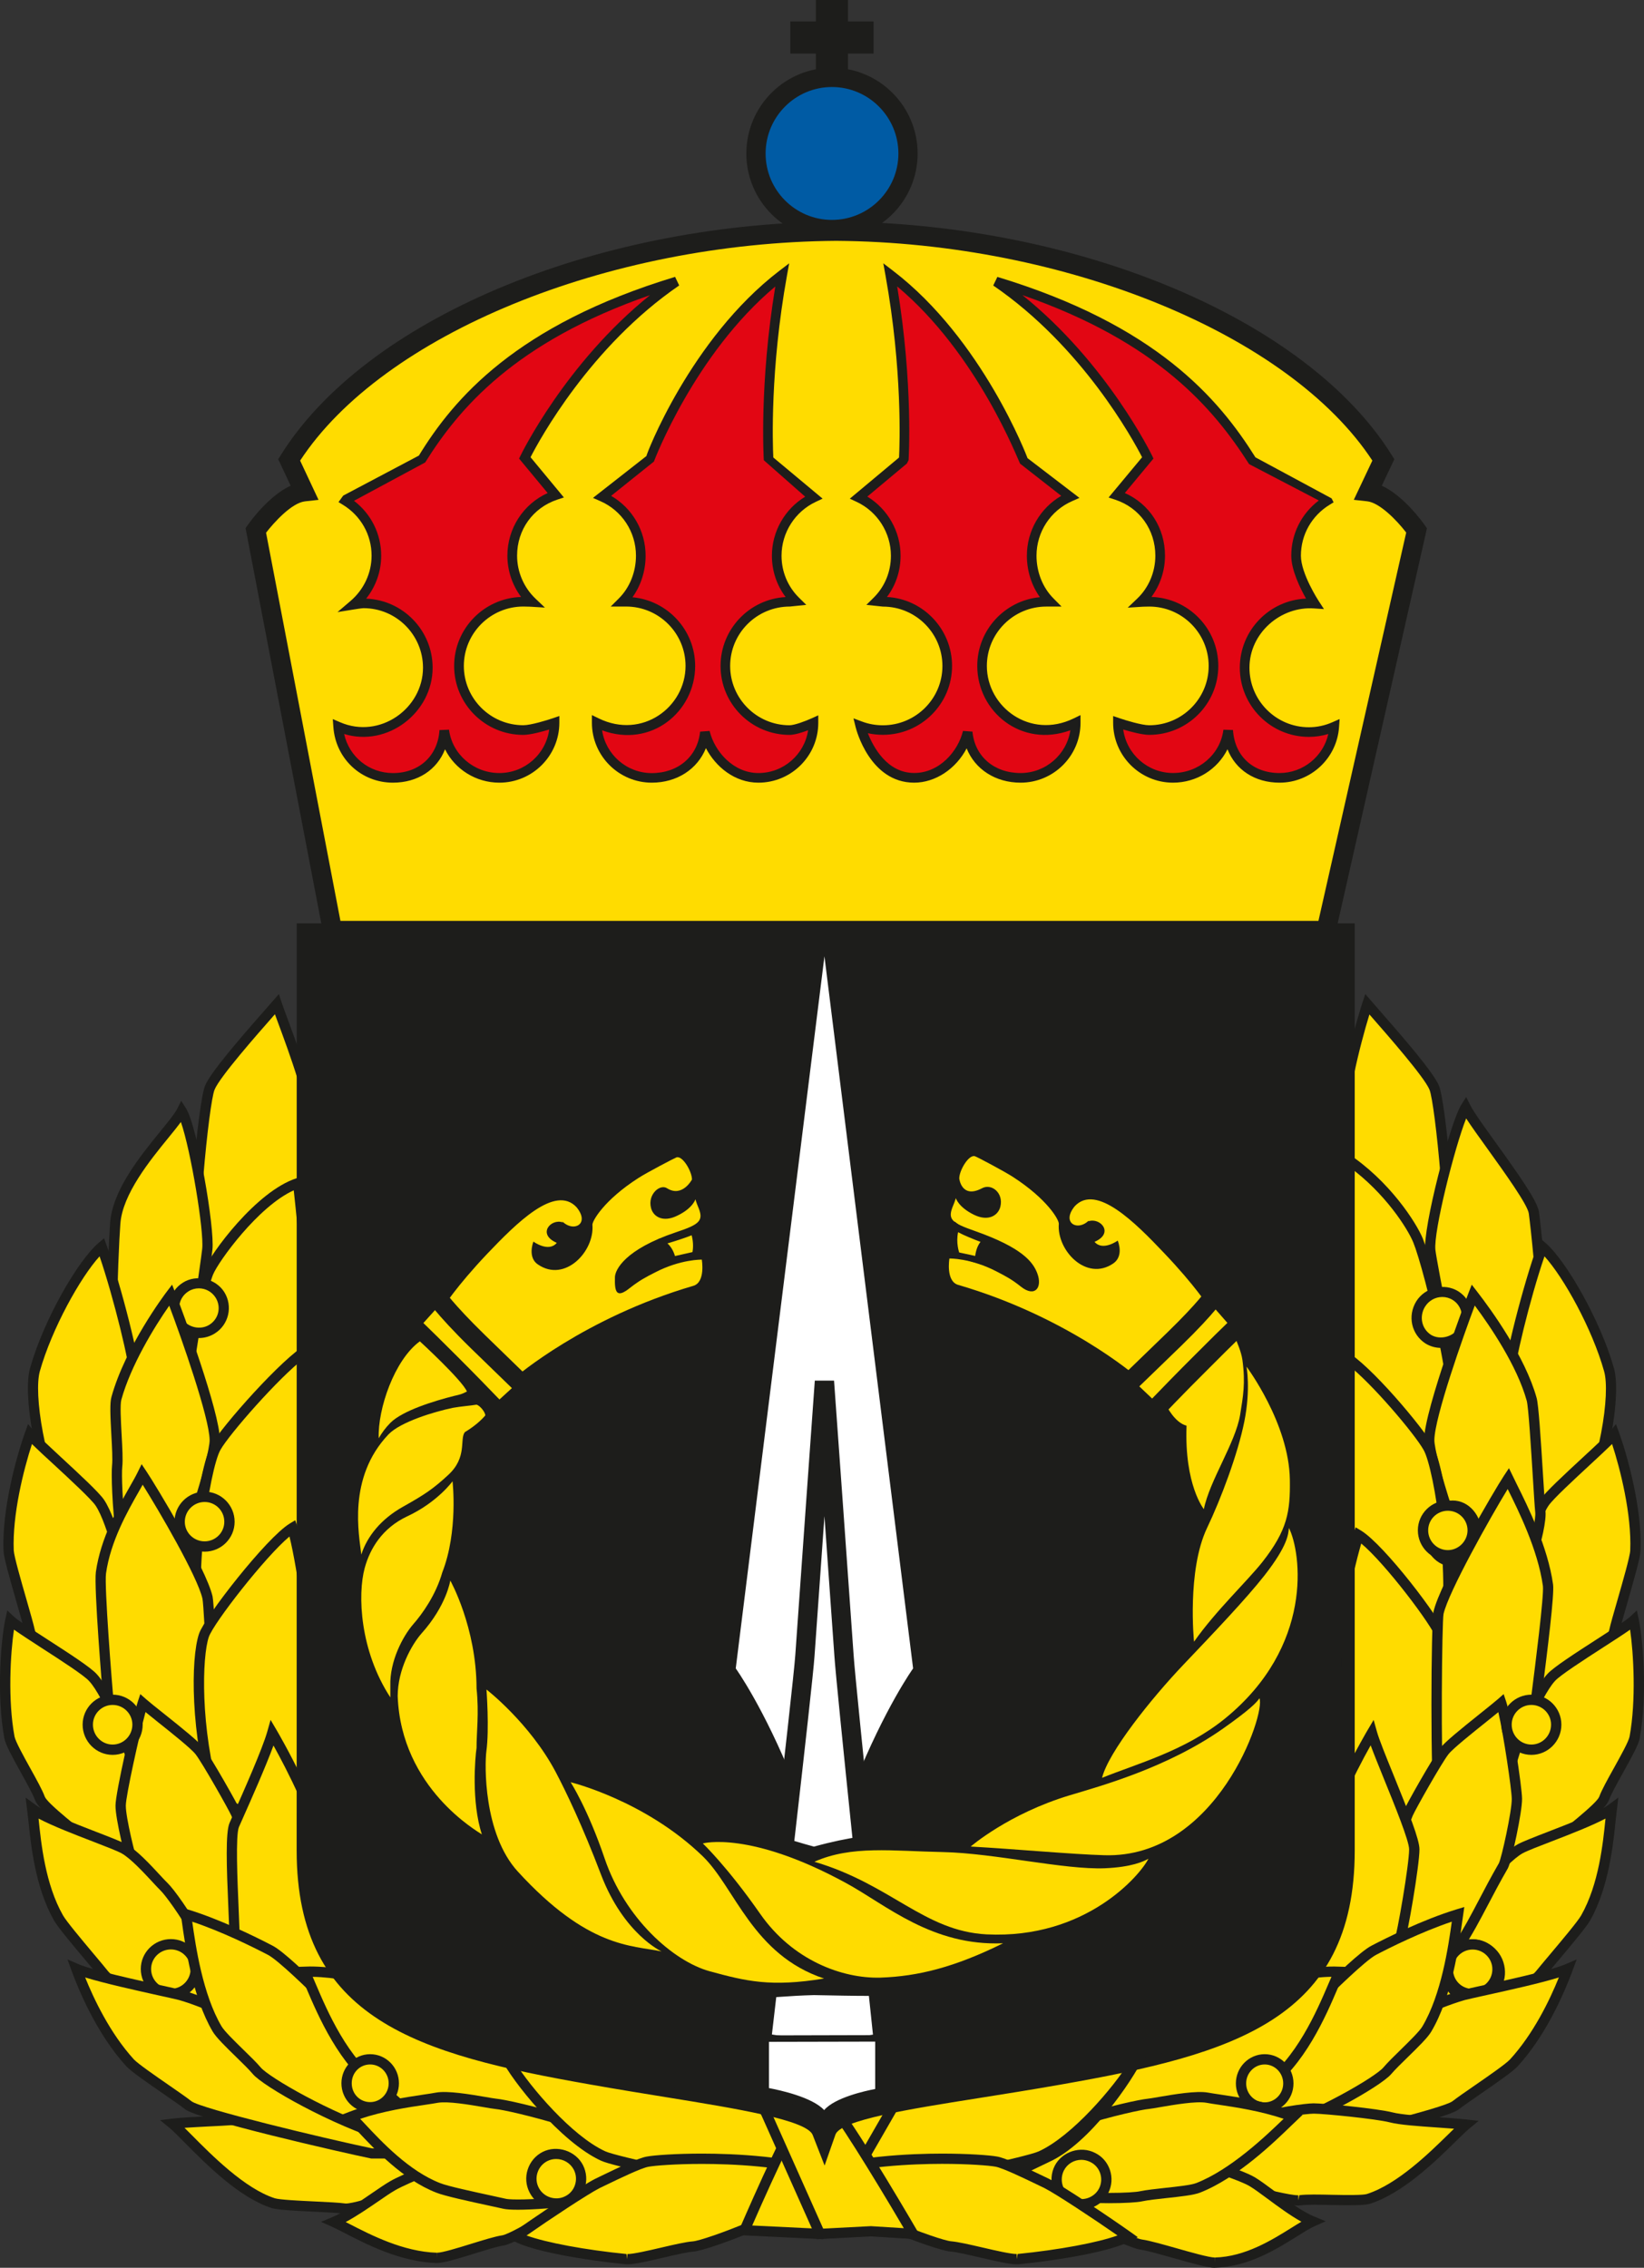<?xml version="1.0" encoding="utf-8"?>
<!-- Generator: Adobe Illustrator 18.1.0, SVG Export Plug-In . SVG Version: 6.00 Build 0)  -->
<!DOCTYPE svg PUBLIC "-//W3C//DTD SVG 1.1//EN" "http://www.w3.org/Graphics/SVG/1.1/DTD/svg11.dtd">
<svg version="1.1" xmlns="http://www.w3.org/2000/svg" xmlns:xlink="http://www.w3.org/1999/xlink" x="0px" y="0px"
	 width="51.194px" height="70.621px" viewBox="0 0 51.194 70.621" enable-background="new 0 0 51.194 70.621" xml:space="preserve">
<rect x="0" y="0" width="51.194" height="70.621" fill="#333333" stroke="none"/>
<g id="Forsvarsmakten">
</g>
<g id="Ubatsflottiljen">
	<g>
		<g>
			<g>
				<g>
					<path fill="#1D1D1B" d="M10.792,64.972c0-0.426,0.344-0.773,0.767-0.773c0.422,0,0.766,0.348,0.766,0.773
						c0,0.43-0.344,0.77-0.766,0.77C11.136,65.742,10.792,65.402,10.792,64.972L10.792,64.972z"/>
					<path fill="#1D1D1B" d="M11.56,65.95c-0.538,0-0.976-0.438-0.976-0.978c0-0.541,0.438-0.981,0.976-0.981
						c0.537,0,0.974,0.44,0.974,0.981C12.534,65.511,12.097,65.95,11.56,65.95L11.56,65.95z M11.56,64.407
						c-0.308,0-0.559,0.254-0.559,0.565c0,0.314,0.246,0.562,0.559,0.562c0.308,0,0.558-0.252,0.558-0.562
						C12.118,64.661,11.868,64.407,11.56,64.407L11.56,64.407z"/>
				</g>
				<g>
					<path fill="#1D1D1B" d="M33.502,66c1.262-2.496,3.377-3.211,3.836-3.418c0.268-0.121,1.219-0.707,1.676-0.781
						c0.461-0.062,1.584-0.438,2.697-0.398c-0.287,0.555-0.703,2.77-2.078,3.719c-0.277,0.188-0.994,0.57-1.383,0.812
						C37.865,66.164,35.295,66.078,33.502,66L33.502,66z"/>
					<path fill="#1D1D1B" d="M36.489,66.291c-0.935,0-2.069-0.043-2.996-0.083l-0.322-0.014l0.146-0.288
						c1.195-2.365,3.156-3.187,3.801-3.456l0.135-0.058c0.07-0.032,0.191-0.098,0.337-0.178c0.433-0.236,1.024-0.56,1.392-0.619
						c0.129-0.018,0.303-0.059,0.511-0.107c0.542-0.125,1.283-0.297,2.055-0.297l0.501,0.015l-0.151,0.292
						c-0.064,0.125-0.135,0.338-0.224,0.603c-0.304,0.908-0.813,2.428-1.921,3.191c-0.155,0.105-0.44,0.268-0.732,0.435
						C38.779,65.862,38.536,66,38.36,66.11C38.21,66.2,37.872,66.291,36.489,66.291L36.489,66.291z M33.842,65.806
						c0.851,0.035,1.827,0.068,2.647,0.068c1.35,0,1.608-0.092,1.653-0.12c0.177-0.109,0.426-0.251,0.67-0.391
						c0.281-0.16,0.556-0.315,0.704-0.416c0.991-0.684,1.473-2.121,1.761-2.979c0.045-0.133,0.086-0.254,0.124-0.359
						c-0.674,0.021-1.329,0.172-1.816,0.285c-0.225,0.052-0.411,0.095-0.544,0.112c-0.291,0.048-0.894,0.377-1.254,0.573
						c-0.158,0.086-0.288,0.157-0.364,0.191l-0.147,0.062C36.695,63.078,34.975,63.797,33.842,65.806L33.842,65.806z"/>
				</g>
				<g>
					<path fill="#1D1D1B" d="M38.722,64.957c0-0.426,0.346-0.777,0.77-0.777c0.422,0,0.768,0.352,0.768,0.777
						c0,0.426-0.346,0.766-0.768,0.766C39.068,65.722,38.722,65.382,38.722,64.957L38.722,64.957z"/>
					<path fill="#1D1D1B" d="M39.492,65.93c-0.539,0-0.978-0.437-0.978-0.974c0-0.543,0.439-0.985,0.978-0.985
						c0.538,0,0.976,0.442,0.976,0.985C40.468,65.494,40.03,65.93,39.492,65.93L39.492,65.93z M39.492,64.387
						c-0.31,0-0.561,0.256-0.561,0.569c0,0.308,0.252,0.558,0.561,0.558c0.309,0,0.56-0.25,0.56-0.558
						C40.052,64.643,39.801,64.387,39.492,64.387L39.492,64.387z"/>
				</g>
				<g>
					<g>
						<path fill="#FFDC00" d="M5.96,46.753c2.045-1.531,3.186-5.895,3.359-6.367c0.231-0.633,0.031-2.875-0.035-3.543
							c-1.205,0.387-2.402,2.156-2.6,2.641C6.406,40.175,5.314,44.667,5.96,46.753L5.96,46.753z"/>
						<path fill="#1D1D1B" d="M5.875,47.017l-0.067-0.216c-0.683-2.205,0.495-6.799,0.729-7.377
							c0.211-0.518,1.424-2.324,2.699-2.733l0.188-0.061l0.02,0.197c0.087,0.87,0.262,2.965,0.026,3.613
							c-0.02,0.055-0.053,0.16-0.098,0.309c-0.363,1.174-1.469,4.749-3.316,6.132L5.875,47.017L5.875,47.017z M9.145,37.068
							c-1.047,0.468-2.114,1.989-2.312,2.477c-0.271,0.67-1.27,4.82-0.782,6.931c1.654-1.418,2.672-4.712,3.015-5.82
							c0.048-0.155,0.083-0.267,0.103-0.324C9.335,39.876,9.269,38.385,9.145,37.068L9.145,37.068z"/>
					</g>
					<g>
						<path fill="#FFDC00" d="M6.304,51.593c-0.039,0.891,3.184,0.758,3.184,0.758c1.391-1.734-0.154-5.238,0-5.664
							c0.23-0.637-0.053-3.812-0.119-4.476c-0.709,0.387-2.342,2.32-2.645,2.863C6.359,45.714,5.763,49.421,6.304,51.593
							L6.304,51.593z"/>
						<path fill="#1D1D1B" d="M9.056,52.518c-1.021,0-2.329-0.094-2.757-0.541c-0.107-0.112-0.161-0.247-0.155-0.391
							c-0.53-2.099,0.033-5.878,0.44-6.592c0.298-0.535,1.947-2.51,2.707-2.925l0.212-0.115l0.024,0.24
							c0.016,0.155,0.377,3.81,0.11,4.547c-0.022,0.087,0.078,0.493,0.165,0.851c0.325,1.323,0.868,3.538-0.191,4.858l-0.046,0.058
							l-0.073,0.003C9.494,52.511,9.322,52.518,9.056,52.518L9.056,52.518z M9.235,42.492c-0.738,0.562-2.093,2.162-2.371,2.66
							c-0.331,0.581-0.936,4.268-0.404,6.402c0.003,0.081,0.008,0.136,0.071,0.202c0.265,0.276,1.209,0.441,2.526,0.441
							c0.156,0,0.278-0.002,0.351-0.004c0.899-1.207,0.391-3.279,0.086-4.525c-0.149-0.605-0.212-0.88-0.156-1.036
							C9.505,46.168,9.371,43.953,9.235,42.492L9.235,42.492z"/>
					</g>
					<g>
						<path fill="#FFDC00" d="M15.486,67.265c-1.914-1.172-4.688-1.598-5.195-1.605c-0.293-0.004-1.963,0.16-2.412,0.277
							c-0.449,0.117-1.838,0.117-2.502,0.199c0.478,0.395,1.853,2.062,3.133,2.473c0.32,0.094,1.773,0.105,2.223,0.168
							C11.181,68.839,14.343,67.644,15.486,67.265L15.486,67.265z"/>
						<path fill="#1D1D1B" d="M10.771,68.939L10.771,68.939l-0.062-0.004c-0.186-0.025-0.546-0.042-0.925-0.061
							c-0.675-0.031-1.131-0.057-1.321-0.112c-1.013-0.324-2.036-1.358-2.714-2.042c-0.201-0.203-0.363-0.368-0.476-0.461
							l-0.287-0.236l0.369-0.046c0.281-0.034,0.69-0.055,1.104-0.075c0.556-0.027,1.131-0.056,1.377-0.12
							C8.306,65.66,9.974,65.5,10.28,65.5c0.56,0.009,3.373,0.456,5.29,1.629l0.294,0.18l-0.327,0.109
							c-0.289,0.096-0.709,0.244-1.182,0.411C12.639,68.436,11.186,68.939,10.771,68.939L10.771,68.939z M5.746,66.262
							c0.071,0.07,0.148,0.148,0.232,0.232c0.616,0.622,1.646,1.662,2.58,1.962c0.164,0.048,0.762,0.076,1.242,0.099
							c0.391,0.019,0.762,0.036,0.954,0.063l0.018,0.001c0.393,0,2.248-0.657,3.476-1.092c0.316-0.112,0.608-0.216,0.854-0.301
							c-1.841-1.01-4.312-1.399-4.813-1.407l0,0c-0.324,0-1.947,0.162-2.369,0.272c-0.277,0.072-0.843,0.1-1.441,0.129
							C6.222,66.234,5.968,66.247,5.746,66.262L5.746,66.262z"/>
					</g>
					<g>
						<path fill="#FFDC00" d="M25.661,68c-1.633-1.465-4.016-3.113-4.514-3.184c-0.291-0.047-1.58-0.387-2.043-0.422
							c-0.496-0.051-1.828-0.242-2.988-0.305c0.299,0.645,0.877,2.496,2.1,3.051c0.301,0.145,2.473,0.742,2.908,0.859
							C21.562,68.121,23.958,68.562,25.661,68L25.661,68z"/>
						<path fill="#1D1D1B" d="M23.616,68.439L23.616,68.439c-1.137,0-2.199-0.192-2.534-0.285c-0.025-0.007-2.58-0.699-2.935-0.869
							c-1.087-0.493-1.669-1.909-2.017-2.755c-0.061-0.147-0.113-0.274-0.158-0.373l-0.112-0.241l0.266,0.014
							c0.862,0.047,1.821,0.164,2.456,0.242c0.225,0.027,0.411,0.05,0.54,0.063c0.31,0.023,0.953,0.174,1.47,0.294
							c0.263,0.062,0.482,0.113,0.582,0.129c0.555,0.078,3.004,1.795,4.595,3.223l0.206,0.185l-0.262,0.087
							C25.135,68.342,24.43,68.439,23.616,68.439L23.616,68.439z M16.367,64.265c0.019,0.045,0.038,0.093,0.059,0.143
							c0.33,0.802,0.882,2.145,1.856,2.587c0.268,0.128,2.235,0.676,2.884,0.851c0.311,0.086,1.356,0.273,2.45,0.273
							c0.654,0,1.232-0.064,1.723-0.191c-1.689-1.476-3.818-2.897-4.213-2.953c-0.107-0.017-0.334-0.069-0.607-0.134
							c-0.479-0.111-1.137-0.265-1.426-0.287c-0.135-0.014-0.323-0.036-0.55-0.064C17.975,64.419,17.147,64.318,16.367,64.265
							L16.367,64.265z"/>
					</g>
					<g>
						<path fill="#FFDC00" d="M45.234,46.753c-2.043-1.531-3.186-5.895-3.358-6.367c-0.232-0.633-0.031-2.875,0.031-3.543
							c1.205,0.387,2.406,2.156,2.604,2.641C44.793,40.175,45.879,44.667,45.234,46.753L45.234,46.753z"/>
						<path fill="#1D1D1B" d="M45.32,47.018l-0.182-0.137c-1.852-1.388-2.955-4.967-3.317-6.144
							c-0.044-0.142-0.075-0.244-0.095-0.297c-0.208-0.566-0.103-2.277,0.022-3.612l0.019-0.198l0.189,0.061
							c1.259,0.404,2.499,2.232,2.703,2.732c0.233,0.576,1.413,5.156,0.728,7.377L45.32,47.018L45.32,47.018z M42.048,37.069
							c-0.207,2.317-0.103,3.038-0.021,3.263c0.021,0.056,0.054,0.163,0.1,0.311c0.342,1.111,1.359,4.41,3.017,5.832
							c0.491-2.123-0.509-6.265-0.78-6.931C44.165,39.058,43.097,37.538,42.048,37.069L42.048,37.069z"/>
					</g>
					<g>
						<path fill="#FFDC00" d="M44.892,51.593c0.039,0.891-0.236,0.926-0.236,0.926c-1.391-1.731-2.602-3.957-2.754-4.379
							c-0.234-0.641-0.141-5.266-0.076-5.93c0.711,0.387,2.342,2.32,2.644,2.863C44.838,45.714,45.43,49.421,44.892,51.593
							L44.892,51.593z"/>
						<path fill="#1D1D1B" d="M44.588,52.689l-0.057-0.069c-1.408-1.753-2.616-3.975-2.779-4.425c-0.249-0.68-0.148-5.344-0.085-6
							l0.023-0.24l0.212,0.115c0.76,0.413,2.409,2.389,2.708,2.926c0.406,0.709,0.97,4.484,0.438,6.636
							c0.047,0.918-0.272,1.034-0.371,1.047L44.588,52.689L44.588,52.689z M41.967,42.497c-0.065,1.229-0.108,5.058,0.086,5.589
							c0.149,0.412,1.297,2.513,2.613,4.188c0.04-0.1,0.083-0.296,0.066-0.674c0.535-2.188-0.07-5.871-0.4-6.447
							C44.054,44.655,42.706,43.063,41.967,42.497L41.967,42.497z"/>
					</g>
					<g>
						<path fill="#FFDC00" d="M25.533,68c1.637-1.465,4.014-3.113,4.514-3.184c0.289-0.047,1.584-0.387,2.047-0.422
							c0.492-0.051,1.826-0.242,2.988-0.305c-0.303,0.645-0.879,2.496-2.1,3.051c-0.305,0.145-2.475,0.742-2.91,0.859
							C29.633,68.121,27.238,68.562,25.533,68L25.533,68z"/>
						<path fill="#1D1D1B" d="M27.58,68.439c-0.815,0-1.52-0.097-2.098-0.287l-0.263-0.087l0.207-0.185
							c1.628-1.457,4.035-3.144,4.598-3.223c0.095-0.016,0.312-0.066,0.572-0.127c0.521-0.121,1.17-0.272,1.485-0.296
							c0.121-0.013,0.303-0.035,0.522-0.062c0.637-0.078,1.601-0.196,2.469-0.243l0.268-0.014l-0.114,0.242
							c-0.048,0.102-0.102,0.233-0.165,0.386c-0.348,0.842-0.931,2.251-2.013,2.742c-0.355,0.168-2.909,0.861-2.935,0.868
							C29.777,68.247,28.714,68.439,27.58,68.439L27.58,68.439z M25.856,67.927c0.491,0.127,1.07,0.191,1.724,0.191
							c1.21,0,2.24-0.216,2.449-0.273c0.648-0.174,2.614-0.722,2.885-0.85c0.97-0.44,1.521-1.776,1.852-2.574
							c0.022-0.055,0.045-0.107,0.065-0.156c-0.786,0.053-1.618,0.155-2.188,0.226c-0.222,0.026-0.405,0.05-0.532,0.062
							c-0.295,0.022-0.957,0.177-1.44,0.289c-0.271,0.062-0.495,0.115-0.598,0.132C29.678,65.03,27.55,66.451,25.856,67.927
							L25.856,67.927z"/>
					</g>
					<g>
						<path fill="#FFDC00" d="M8.609,41.132c1.205-1.898,0.908-5.46,1.08-5.937c0.232-0.633-0.879-3.348-1.068-3.922
							c-0.41,0.473-1.893,2.113-2.088,2.602c-0.193,0.469-0.629,4.867-0.447,6.597L8.609,41.132L8.609,41.132z"/>
						<path fill="#1D1D1B" d="M8.681,41.317l-2.743-0.718l-0.012-0.11c-0.183-1.74,0.243-6.152,0.458-6.675
							c0.156-0.391,1.001-1.379,1.89-2.389l0.41-0.469l0.088,0.267c0.034,0.104,0.099,0.279,0.181,0.5c0.53,1.43,1.08,3,0.886,3.528
							c-0.038,0.104-0.051,0.498-0.066,0.916c-0.047,1.357-0.126,3.628-1.029,5.052L8.681,41.317L8.681,41.317z M6.234,40.345
							l2.3,0.603c0.8-1.358,0.874-3.5,0.919-4.792c0.019-0.567,0.032-0.869,0.085-1.015c0.17-0.462-0.569-2.456-0.885-3.307
							c-0.034-0.092-0.065-0.176-0.092-0.25l-0.046,0.053c-0.501,0.569-1.676,1.903-1.834,2.298
							C6.507,34.358,6.078,38.532,6.234,40.345L6.234,40.345z"/>
					</g>
					<g>
						<path fill="#FFDC00" d="M4.566,44.457c0.139-0.422,0.811,1.008,0.906,0.539c0.385-1.863,0.943-5.688,0.984-6.094
							c0.072-0.676-0.469-3.777-0.797-4.296c-0.283,0.562-1.975,2.117-2.07,3.496c-0.027,0.328-0.115,2.117-0.076,2.574
							C3.548,41.128,3.941,43.433,4.566,44.457L4.566,44.457z"/>
						<path fill="#1D1D1B" d="M5.398,45.251c-0.154,0-0.279-0.146-0.486-0.405c-0.062-0.077-0.153-0.19-0.221-0.258l-0.079,0.24
							L4.429,44.54c-0.658-1.077-1.043-3.429-1.076-3.852c-0.041-0.487,0.052-2.307,0.076-2.601
							c0.071-1.024,0.939-2.088,1.572-2.865c0.236-0.29,0.44-0.541,0.515-0.689l0.127-0.253l0.151,0.239
							c0.348,0.55,0.896,3.7,0.821,4.399c-0.038,0.379-0.6,4.235-0.987,6.109C5.586,45.235,5.442,45.251,5.398,45.251L5.398,45.251z
							 M4.645,44.217c0.164,0,0.303,0.163,0.516,0.429c0.049,0.061,0.117,0.146,0.175,0.209c0.388-1.921,0.924-5.601,0.961-5.969
							c0.059-0.554-0.354-3.057-0.664-3.946c-0.102,0.139-0.233,0.3-0.384,0.485c-0.572,0.702-1.437,1.762-1.501,2.687
							c-0.029,0.344-0.114,2.105-0.077,2.55c0.029,0.376,0.376,2.483,0.943,3.558C4.627,44.218,4.637,44.217,4.645,44.217
							L4.645,44.217z"/>
					</g>
					<g>
						<path fill="#FFDC00" d="M5.96,46.753c0.822-0.426,2.748-1.379,3.291-2.289c0.869-1.461,0.127-2.973,0.236-3.27
							c0.23-0.637-0.137-3.684-0.203-4.351c-1.205,0.387-2.6,2.305-2.797,2.785C6.206,40.32,5.314,44.667,5.96,46.753L5.96,46.753z"
							/>
						<path fill="#1D1D1B" d="M5.864,46.984l-0.057-0.183c-0.68-2.193,0.276-6.604,0.532-7.233c0.223-0.541,1.644-2.475,2.897-2.877
							l0.188-0.061l0.054,0.523c0.186,1.73,0.35,3.57,0.16,4.096c-0.013,0.05,0.027,0.25,0.059,0.411
							c0.124,0.62,0.353,1.775-0.308,2.886c-0.536,0.897-2.271,1.79-3.203,2.271L5.864,46.984L5.864,46.984z M9.147,37.068
							c-1.102,0.494-2.342,2.209-2.512,2.621c-0.297,0.73-1.091,4.771-0.574,6.832c0.848-0.437,2.568-1.327,3.053-2.139
							c0.598-1.005,0.392-2.041,0.269-2.66c-0.057-0.286-0.091-0.458-0.045-0.583c0.19-0.525-0.077-3.015-0.178-3.951L9.147,37.068
							L9.147,37.068z"/>
					</g>
					<g>
						<path fill="#FFDC00" d="M2.154,47.621c0.139-0.234,1.193,1.746,1.193,1.746c1-1.977,0.836-5.988,0.857-6.438
							c0.018-0.457-0.582-2.852-1.035-4.098c-0.617,0.527-1.67,2.363-2.082,3.828C0.886,43.378,1.179,45.617,2.154,47.621
							L2.154,47.621z"/>
						<path fill="#1D1D1B" d="M3.35,49.714l-0.145-0.272c-0.345-0.648-0.782-1.381-0.987-1.618L2.14,47.958l-0.13-0.268
							c-0.982-2.02-1.289-4.316-1.077-5.074c0.435-1.546,1.503-3.369,2.132-3.907l0.175-0.149l0.079,0.217
							c0.458,1.26,1.064,3.67,1.044,4.158c-0.002,0.06-0.002,0.177-0.001,0.341c0.003,1.091,0.014,4.411-0.873,6.163L3.35,49.714
							L3.35,49.714z M2.25,47.451c0.122,0.044,0.387,0.279,1.085,1.557c0.72-1.743,0.711-4.716,0.707-5.73
							c0-0.172,0-0.295,0.002-0.355c0.015-0.383-0.498-2.495-0.943-3.8c-0.597,0.655-1.485,2.248-1.861,3.581
							C1.051,43.383,1.352,45.552,2.25,47.451L2.25,47.451z"/>
					</g>
					<g>
						<path fill="#FFDC00" d="M5.538,41.148c-0.229-0.371-0.117-0.844,0.244-1.07c0.361-0.227,0.838-0.117,1.066,0.246
							c0.228,0.367,0.117,0.84-0.246,1.066C6.24,41.617,5.763,41.507,5.538,41.148L5.538,41.148z"/>
						<path fill="#1D1D1B" d="M6.192,41.668c-0.324,0-0.619-0.163-0.789-0.436c-0.276-0.448-0.146-1.015,0.295-1.291
							c0.422-0.265,1.021-0.127,1.287,0.297c0.273,0.438,0.14,1.015-0.297,1.287C6.538,41.619,6.367,41.668,6.192,41.668
							L6.192,41.668z M6.192,40.12c-0.115,0-0.227,0.032-0.324,0.094c-0.29,0.182-0.374,0.556-0.193,0.851
							c0.171,0.273,0.563,0.365,0.844,0.19c0.291-0.182,0.377-0.554,0.195-0.846C6.599,40.228,6.405,40.12,6.192,40.12L6.192,40.12z
							"/>
					</g>
					<g>
						<path fill="#FFDC00" d="M4.669,50.499c1.105-1.953,2.025-5.152,2.02-5.656c-0.008-0.836-1.148-3.941-1.375-4.516
							c-0.379,0.5-1.332,1.926-1.689,3.215c-0.092,0.32,0.072,1.668,0.023,2.117C3.599,46.109,3.74,49.734,4.669,50.499
							L4.669,50.499z"/>
						<path fill="#1D1D1B" d="M4.715,50.745l-0.147-0.122c-1.011-0.832-1.127-4.545-1.079-4.98c0.021-0.189,0-0.577-0.021-0.952
							c-0.034-0.615-0.051-1.003,0.003-1.191c0.434-1.565,1.664-3.199,1.716-3.268l0.172-0.227l0.104,0.265
							c0.214,0.542,1.378,3.688,1.386,4.572c0.007,0.585-0.957,3.823-2.041,5.737L4.715,50.745L4.715,50.745z M5.27,40.66
							c-0.463,0.658-1.197,1.863-1.491,2.926c-0.044,0.151-0.015,0.67,0.008,1.087c0.022,0.406,0.044,0.789,0.02,1.005
							c-0.049,0.453,0.104,3.616,0.827,4.555c1.043-1.937,1.9-4.926,1.894-5.387C6.522,44.151,5.651,41.671,5.27,40.66L5.27,40.66z"
							/>
					</g>
					<g>
						<path fill="#FFDC00" d="M4.566,56.195c0.447-2.203-0.715-7.438-0.879-7.914c-0.092-0.277-0.32-1.106-0.582-1.488
							c-0.266-0.383-1.924-1.816-2.176-2.125c-0.211,0.59-0.715,2.277-0.66,3.621c0.016,0.332,0.566,2.07,0.66,2.512
							C1.019,51.246,3.824,55.246,4.566,56.195L4.566,56.195z"/>
						<path fill="#1D1D1B" d="M4.654,56.567L4.44,56.293c-0.601-0.769-3.563-4.941-3.668-5.462
							c-0.036-0.169-0.142-0.536-0.258-0.941c-0.231-0.805-0.396-1.391-0.405-1.595c-0.052-1.284,0.396-2.919,0.669-3.683
							l0.096-0.267l0.179,0.219c0.1,0.123,0.467,0.463,0.855,0.822c0.573,0.53,1.166,1.079,1.328,1.313
							c0.232,0.34,0.429,0.974,0.547,1.352l0.056,0.178c0.168,0.488,1.336,5.767,0.884,7.996L4.654,56.567L4.654,56.567z
							 M0.995,44.969c-0.264,0.808-0.612,2.203-0.567,3.312c0.009,0.183,0.231,0.956,0.394,1.521
							c0.119,0.413,0.226,0.789,0.264,0.964c0.074,0.362,2.379,3.693,3.38,5.032c0.268-2.338-0.773-7.01-0.93-7.467l-0.058-0.184
							c-0.105-0.338-0.3-0.967-0.505-1.267c-0.142-0.204-0.773-0.789-1.281-1.259C1.416,45.369,1.166,45.137,0.995,44.969
							L0.995,44.969z"/>
					</g>
					<g>
						<path fill="#FFDC00" d="M6.304,51.593c-0.039,0.891,0.232,0.926,0.232,0.926c1.391-1.731,2.861-4.496,3.016-4.922
							c0.234-0.637,0.135-4.922,0.068-5.59c-0.711,0.387-2.594,2.524-2.897,3.066C6.359,45.714,5.763,49.421,6.304,51.593
							L6.304,51.593z"/>
						<path fill="#1D1D1B" d="M6.605,52.689l-0.089-0.012c-0.098-0.012-0.414-0.128-0.372-1.091c-0.53-2.099,0.033-5.878,0.44-6.592
							c0.316-0.567,2.224-2.728,2.959-3.128l0.212-0.115l0.024,0.24c0.059,0.591,0.178,4.966-0.078,5.661
							c-0.161,0.445-1.629,3.21-3.041,4.967L6.605,52.689L6.605,52.689z M9.481,42.291c-0.794,0.602-2.347,2.376-2.617,2.86
							c-0.331,0.581-0.936,4.268-0.404,6.402c-0.014,0.404,0.03,0.612,0.07,0.717c1.331-1.706,2.724-4.319,2.873-4.729
							C9.598,47.007,9.547,43.47,9.481,42.291L9.481,42.291z"/>
					</g>
					<g>
						<path fill="#FFDC00" d="M5.595,47.39c0-0.43,0.346-0.777,0.777-0.777c0.426,0,0.774,0.348,0.774,0.777
							c0,0.422-0.348,0.77-0.774,0.77C5.941,48.16,5.595,47.812,5.595,47.39L5.595,47.39z"/>
						<path fill="#1D1D1B" d="M6.372,48.32c-0.517,0-0.938-0.417-0.938-0.93c0-0.517,0.421-0.938,0.938-0.938
							c0.515,0,0.934,0.421,0.934,0.938C7.306,47.903,6.887,48.32,6.372,48.32L6.372,48.32z M6.372,46.773
							c-0.34,0-0.617,0.276-0.617,0.617c0,0.336,0.277,0.609,0.617,0.609c0.338,0,0.613-0.273,0.613-0.609
							C6.986,47.049,6.711,46.773,6.372,46.773L6.372,46.773z"/>
					</g>
					<g>
						<path fill="#FFDC00" d="M5.605,55.007c0.334-1.066,0.865,1.895,1.01,0.914c0.146-0.996-0.096-5.922-0.152-6.172
							c-0.186-0.816-1.693-3.324-2.031-3.832c-0.271,0.559-1.102,1.734-1.287,3.059c-0.059,0.43,0.191,3.562,0.236,4.012
							C3.425,53.445,4.536,54.46,5.605,55.007L5.605,55.007z"/>
						<path fill="#1D1D1B" d="M6.529,56.284c-0.185,0-0.273-0.223-0.447-0.666c-0.075-0.19-0.205-0.521-0.296-0.647
							c-0.006,0.02-0.017,0.048-0.028,0.085l-0.057,0.181L5.532,55.15c-1.023-0.523-2.255-1.575-2.311-2.147
							c-0.036-0.356-0.299-3.581-0.236-4.049c0.149-1.062,0.695-2.022,1.057-2.658c0.1-0.177,0.186-0.327,0.245-0.449l0.123-0.251
							l0.155,0.232c0.264,0.396,1.854,3.008,2.054,3.886c0.071,0.312,0.295,5.273,0.154,6.23
							C6.758,56.046,6.723,56.284,6.529,56.284L6.529,56.284z M5.774,54.612c0.244,0,0.389,0.338,0.605,0.889
							c0.029,0.073,0.062,0.158,0.094,0.235c0.103-1.252-0.11-5.67-0.168-5.951c-0.159-0.699-1.361-2.751-1.862-3.55
							c-0.038,0.068-0.08,0.142-0.124,0.22c-0.35,0.614-0.877,1.544-1.018,2.544c-0.054,0.396,0.183,3.426,0.237,3.974
							c0.034,0.35,0.982,1.257,1.985,1.812C5.575,54.696,5.654,54.612,5.774,54.612L5.774,54.612z"/>
					</g>
					<g>
						<path fill="#FFDC00" d="M6.728,56.093c0.174-0.215,3.264,1.945,3.264,1.945c1.299-1.797-0.375-5.312-0.303-5.758
							c0.141-0.867-0.354-4-0.584-4.699c-0.691,0.422-2.582,2.844-2.754,3.34C6.111,51.621,6.079,53.957,6.728,56.093L6.728,56.093z
							"/>
						<path fill="#1D1D1B" d="M10.029,58.26L9.9,58.169c-1.345-0.94-2.883-1.92-3.129-1.932l-0.19,0.235L6.575,56.14
							C5.94,54.046,5.928,51.66,6.2,50.87c0.182-0.524,2.095-2.981,2.822-3.425l0.172-0.104l0.063,0.192
							c0.223,0.675,0.742,3.837,0.59,4.774c-0.01,0.082,0.1,0.446,0.196,0.768c0.384,1.275,1.098,3.648,0.079,5.059L10.029,58.26
							L10.029,58.26z M6.846,55.928c0.532,0.126,2.354,1.365,3.103,1.886c0.794-1.301,0.143-3.467-0.213-4.647
							c-0.159-0.529-0.228-0.77-0.205-0.911c0.121-0.746-0.273-3.433-0.517-4.408c-0.757,0.631-2.361,2.693-2.511,3.127
							C6.291,51.588,6.23,53.81,6.846,55.928L6.846,55.928z"/>
					</g>
					<g>
						<path fill="#FFDC00" d="M4.699,58.96c0.137-2.234-0.795-4.887-1.019-5.336c-0.133-0.262-0.473-1.051-0.787-1.387
							c-0.314-0.348-2.279-1.504-2.568-1.777c-0.133,0.613-0.273,2.328-0.029,3.645c0.061,0.328,0.795,1.473,0.949,1.898
							C1.4,56.429,3.831,58.132,4.699,58.96L4.699,58.96z"/>
						<path fill="#1D1D1B" d="M4.837,59.314l-0.249-0.238c-0.35-0.333-0.974-0.824-1.578-1.3c-1.122-0.883-1.814-1.438-1.918-1.718
							c-0.065-0.18-0.254-0.521-0.437-0.851c-0.291-0.524-0.484-0.882-0.519-1.073c-0.252-1.358-0.104-3.085,0.03-3.708l0.06-0.277
							l0.206,0.195c0.116,0.109,0.584,0.411,1.037,0.704c0.663,0.428,1.349,0.87,1.54,1.082c0.27,0.289,0.551,0.877,0.718,1.229
							l0.093,0.193c0.258,0.517,1.173,3.183,1.037,5.418L4.837,59.314L4.837,59.314z M0.435,50.748
							c-0.11,0.729-0.195,2.186,0.017,3.328c0.029,0.154,0.281,0.61,0.484,0.977c0.198,0.356,0.384,0.692,0.458,0.896
							c0.077,0.208,1.081,0.999,1.814,1.576c0.483,0.38,0.979,0.77,1.343,1.087c0.03-2.093-0.779-4.441-1.016-4.916l-0.097-0.199
							c-0.159-0.335-0.426-0.895-0.664-1.149c-0.165-0.183-0.893-0.652-1.479-1.03C0.954,51.096,0.643,50.895,0.435,50.748
							L0.435,50.748z"/>
					</g>
					<g>
						<path fill="#FFDC00" d="M8.103,61.085c-0.043-2.637-0.553-4.133-0.748-4.602c-0.096-0.219-0.918-1.672-1.137-1.953
							c-0.221-0.285-1.449-1.211-1.773-1.496c-0.147,0.445-0.686,2.816-0.688,3.191c-0.004,0.391,0.307,1.641,0.387,1.844
							C4.41,58.765,5.747,60.355,8.103,61.085L8.103,61.085z"/>
						<path fill="#1D1D1B" d="M8.266,61.303l-0.211-0.065c-2.462-0.763-3.799-2.426-4.061-3.111
							c-0.083-0.21-0.401-1.483-0.397-1.902c0.002-0.413,0.552-2.804,0.696-3.239l0.076-0.23l0.182,0.16
							c0.106,0.093,0.31,0.256,0.543,0.441c0.619,0.493,1.104,0.886,1.252,1.077c0.229,0.294,1.056,1.755,1.157,1.986
							c0.168,0.404,0.717,1.925,0.762,4.663L8.266,61.303L8.266,61.303z M4.531,53.315c-0.198,0.739-0.612,2.603-0.613,2.912
							c-0.004,0.368,0.3,1.594,0.375,1.784c0.227,0.595,1.452,2.103,3.645,2.853c-0.068-2.54-0.574-3.941-0.731-4.318
							c-0.087-0.199-0.906-1.647-1.116-1.916c-0.136-0.177-0.75-0.666-1.198-1.023C4.759,53.499,4.634,53.399,4.531,53.315
							L4.531,53.315z"/>
					</g>
					<g>
						<path fill="#FFDC00" d="M7.572,63.472c-0.604-2.16-2.106-4.371-2.469-4.723C4.894,58.55,4.269,57.8,3.861,57.574
							c-0.41-0.223-2.312-0.848-2.855-1.246c0.08,0.625,0.152,2.23,0.814,3.395c0.162,0.293,1.131,1.398,1.414,1.758
							c0.201,0.25,1.576,1.367,2.846,1.992C6.617,63.742,7.245,63.324,7.572,63.472L7.572,63.472z"/>
						<path fill="#1D1D1B" d="M7.818,63.76l-0.313-0.143c-0.082-0.038-0.264-0.007-0.458,0.034
							c-0.165,0.034-0.352,0.073-0.545,0.073l0,0c-0.186,0-0.348-0.036-0.495-0.11c-1.256-0.618-2.665-1.744-2.898-2.034
							c-0.091-0.116-0.252-0.307-0.433-0.522c-0.498-0.593-0.888-1.062-0.997-1.259c-0.581-1.021-0.716-2.337-0.797-3.123
							l-0.084-0.698L1.1,56.199c0.326,0.239,1.236,0.591,1.9,0.848c0.422,0.163,0.782,0.303,0.937,0.387
							c0.326,0.181,0.743,0.631,1.047,0.96c0.096,0.104,0.176,0.19,0.229,0.24c0.413,0.4,1.918,2.67,2.513,4.796L7.818,63.76
							L7.818,63.76z M1.2,56.631l0.002,0.012c0.078,0.762,0.209,2.035,0.758,3c0.104,0.187,0.6,0.777,0.962,1.209
							c0.185,0.219,0.347,0.413,0.439,0.529c0.196,0.243,1.56,1.342,2.791,1.947c0.102,0.052,0.218,0.076,0.352,0.076l0,0
							c0.159,0,0.322-0.033,0.479-0.066c0.129-0.026,0.252-0.053,0.366-0.058c-0.646-2.097-2.052-4.121-2.357-4.416
							c-0.055-0.053-0.14-0.145-0.242-0.255c-0.273-0.295-0.687-0.741-0.966-0.896c-0.147-0.079-0.493-0.212-0.898-0.369
							C2.316,57.125,1.637,56.862,1.2,56.631L1.2,56.631z"/>
					</g>
					<g>
						<path fill="#FFDC00" d="M4.544,61.316c0-0.426,0.348-0.77,0.777-0.77c0.426,0,0.773,0.344,0.773,0.77
							c0,0.43-0.348,0.777-0.773,0.777C4.892,62.093,4.544,61.746,4.544,61.316L4.544,61.316z"/>
						<path fill="#1D1D1B" d="M5.322,62.253c-0.517,0-0.938-0.421-0.938-0.938c0-0.513,0.42-0.93,0.938-0.93
							c0.515,0,0.934,0.417,0.934,0.93C6.255,61.833,5.836,62.253,5.322,62.253L5.322,62.253z M5.322,60.707
							c-0.34,0-0.617,0.273-0.617,0.609c0,0.341,0.277,0.617,0.617,0.617c0.338,0,0.613-0.276,0.613-0.617
							C5.935,60.98,5.66,60.707,5.322,60.707L5.322,60.707z"/>
					</g>
					<g>
						<path fill="#FFDC00" d="M12.046,67.058c-1.076-1.973-4.678-4.141-5.107-4.406c-0.252-0.152-0.871-0.395-1.317-0.523
							c-0.449-0.117-2.631-0.551-3.244-0.816c0.213,0.586,0.77,1.938,1.672,2.926c0.228,0.246,1.457,1.039,1.812,1.32
							c0.357,0.281,4.516,1.254,5.695,1.5H12.046z"/>
						<path fill="#1D1D1B" d="M12.316,67.218h-0.758c-0.914-0.188-5.38-1.209-5.794-1.534c-0.137-0.108-0.403-0.293-0.691-0.492
							c-0.486-0.335-0.988-0.682-1.139-0.846C3,63.325,2.43,61.922,2.228,61.367l-0.127-0.349l0.341,0.147
							c0.433,0.188,1.748,0.478,2.535,0.651c0.313,0.069,0.563,0.125,0.687,0.156c0.431,0.125,1.078,0.372,1.359,0.542
							c1.567,0.963,4.242,2.774,5.165,4.467L12.316,67.218L12.316,67.218z M2.652,61.579c0.26,0.646,0.768,1.731,1.517,2.552
							c0.127,0.136,0.658,0.504,1.085,0.799c0.295,0.204,0.568,0.393,0.708,0.504c0.294,0.231,4.102,1.149,5.629,1.469l0.175-0.002
							c-0.746-1.156-2.493-2.626-4.857-4.079c-0.284-0.172-0.881-0.408-1.331-0.539c-0.117-0.03-0.363-0.084-0.671-0.152
							C4.217,61.977,3.241,61.761,2.652,61.579L2.652,61.579z"/>
					</g>
					<g>
						<path fill="#FFDC00" d="M9.935,63.226c-1.057-1.402-2.705-2.391-2.641-2.895c0.039-0.281-0.186-3.07,0-3.5
							c0.186-0.426,1.002-2.219,1.184-2.867c0.316,0.539,1.447,2.586,1.649,3.914c0.051,0.328,0.58,1.801,0.572,2.254
							C10.695,60.589,10.48,62.156,9.935,63.226L9.935,63.226z"/>
						<path fill="#1D1D1B" d="M9.961,63.527l-0.154-0.204c-0.489-0.649-1.12-1.22-1.627-1.678c-0.656-0.593-1.089-0.984-1.044-1.334
							c0.011-0.081-0.007-0.504-0.025-0.912c-0.056-1.265-0.091-2.335,0.037-2.631l0.129-0.291c0.292-0.656,0.897-2.02,1.047-2.556
							l0.102-0.362l0.191,0.324c0.059,0.101,1.441,2.468,1.668,3.971c0.018,0.116,0.099,0.382,0.193,0.693
							c0.181,0.598,0.386,1.275,0.381,1.588c-0.004,0.424-0.203,2.028-0.781,3.163L9.961,63.527L9.961,63.527z M8.516,54.356
							c-0.24,0.658-0.704,1.701-0.948,2.251l-0.128,0.288c-0.108,0.252-0.045,1.708-0.011,2.49c0.025,0.565,0.037,0.865,0.023,0.969
							c-0.023,0.182,0.489,0.645,0.941,1.054c0.464,0.419,1.029,0.93,1.506,1.516c0.444-1.011,0.634-2.36,0.638-2.792
							c0.005-0.264-0.21-0.974-0.367-1.491c-0.1-0.331-0.185-0.613-0.204-0.737C9.794,56.754,8.902,55.052,8.516,54.356
							L8.516,54.356z"/>
					</g>
					<g>
						<path fill="#FFDC00" d="M12.117,66.558c-0.109-0.363,0.416-0.367,0.303-0.707c-0.566-1.621-1.826-3.152-2.129-3.437
							c-0.215-0.203-1.461-1.465-1.873-1.68c-0.412-0.215-1.561-0.797-2.625-1.121c0.092,0.621,0.289,2.418,0.969,3.57
							c0.17,0.289,0.945,0.957,1.234,1.301C8.285,64.832,10.394,66.042,12.117,66.558L12.117,66.558z"/>
						<path fill="#1D1D1B" d="M12.355,66.796l-0.285-0.085c-1.738-0.521-3.882-1.744-4.198-2.125
							c-0.117-0.14-0.316-0.333-0.521-0.533c-0.317-0.31-0.618-0.602-0.728-0.789C5.99,62.191,5.769,60.6,5.662,59.835l-0.065-0.449
							l0.242,0.073c1.006,0.307,2.094,0.841,2.652,1.133c0.32,0.166,1.018,0.831,1.724,1.524l0.185,0.181
							c0.311,0.293,1.593,1.85,2.17,3.501c0.091,0.272-0.087,0.425-0.193,0.516c-0.115,0.1-0.129,0.125-0.107,0.198L12.355,66.796
							L12.355,66.796z M5.986,59.843c0.107,0.762,0.326,2.263,0.913,3.259c0.089,0.15,0.4,0.454,0.675,0.723
							c0.214,0.208,0.421,0.41,0.544,0.557c0.244,0.294,2.141,1.409,3.842,1.96c0.041-0.126,0.139-0.211,0.208-0.27
							c0.112-0.097,0.117-0.114,0.099-0.17c-0.557-1.594-1.788-3.091-2.087-3.372l-0.189-0.185c-0.397-0.39-1.326-1.302-1.648-1.47
							C7.839,60.613,6.897,60.148,5.986,59.843L5.986,59.843z"/>
					</g>
					<g>
						<path fill="#FFDC00" d="M17.697,66c-1.305-1.824-3.381-3.211-3.84-3.418c-0.266-0.121-1.217-0.707-1.68-0.781
							c-0.457-0.062-1.578-0.438-2.689-0.398c0.285,0.555,0.963,2.664,2.338,3.609c0.275,0.191,0.73,0.68,1.119,0.922
							C13.333,66.164,15.902,66.078,17.697,66L17.697,66z"/>
						<path fill="#1D1D1B" d="M14.709,66.242L14.709,66.242c-1.38,0-1.712-0.091-1.846-0.171c-0.24-0.149-0.496-0.38-0.721-0.582
							c-0.155-0.14-0.297-0.269-0.408-0.346c-1.16-0.798-1.833-2.382-2.195-3.232c-0.079-0.186-0.143-0.336-0.194-0.436L9.23,61.25
							l0.422-0.012c0.766,0,1.503,0.172,2.042,0.297c0.208,0.049,0.381,0.089,0.504,0.106c0.37,0.059,0.962,0.383,1.395,0.62
							c0.143,0.078,0.26,0.143,0.33,0.174c0.444,0.2,2.55,1.577,3.904,3.471l0.171,0.24l-0.295,0.013
							C16.776,66.2,15.643,66.242,14.709,66.242L14.709,66.242z M9.737,61.56c0.03,0.067,0.062,0.144,0.097,0.226
							c0.349,0.82,0.998,2.349,2.083,3.094c0.121,0.084,0.273,0.221,0.44,0.371c0.215,0.194,0.459,0.414,0.672,0.547
							c0.061,0.036,0.354,0.125,1.679,0.125h0c0.83,0,1.82-0.034,2.68-0.07c-1.3-1.692-3.205-2.947-3.598-3.125
							c-0.074-0.033-0.199-0.102-0.351-0.185c-0.365-0.2-0.976-0.534-1.288-0.584c-0.126-0.018-0.31-0.06-0.53-0.111
							C11.118,61.731,10.437,61.572,9.737,61.56L9.737,61.56z"/>
					</g>
					<g>
						<path fill="#FFDC00" d="M10.792,64.875c0-0.414,0.326-0.746,0.734-0.746c0.406,0,0.736,0.332,0.736,0.746
							c0,0.414-0.33,0.746-0.736,0.746C11.118,65.621,10.792,65.289,10.792,64.875L10.792,64.875z"/>
						<path fill="#1D1D1B" d="M11.527,65.781c-0.493,0-0.895-0.406-0.895-0.906c0-0.5,0.401-0.906,0.895-0.906
							c0.494,0,0.896,0.406,0.896,0.906C12.423,65.375,12.021,65.781,11.527,65.781L11.527,65.781z M11.527,64.289
							c-0.322,0-0.574,0.257-0.574,0.586c0,0.329,0.252,0.586,0.574,0.586c0.318,0,0.576-0.263,0.576-0.586
							C12.103,64.551,11.845,64.289,11.527,64.289L11.527,64.289z"/>
					</g>
					<g>
						<path fill="#FFDC00" d="M19.902,67.25c-2.162-0.602-4.949-0.246-5.438-0.113c-0.283,0.074-1.844,0.695-2.244,0.934
							c-0.4,0.23-1.203,0.867-1.82,1.125c0.568,0.254,1.857,1.078,3.201,1.117c0.33,0.008,1.607-0.477,2.057-0.543
							C16.105,69.71,18.904,67.925,19.902,67.25L19.902,67.25z"/>
						<path fill="#1D1D1B" d="M13.609,70.472L13.609,70.472h-0.012c-1.117-0.032-2.164-0.572-2.858-0.93
							c-0.159-0.082-0.295-0.152-0.405-0.201L9.996,69.19l0.342-0.143c0.392-0.164,0.875-0.496,1.265-0.764
							c0.211-0.145,0.398-0.272,0.538-0.353c0.413-0.246,1.997-0.875,2.283-0.949c0.265-0.072,1.29-0.231,2.599-0.231
							c1.117,0,2.1,0.116,2.922,0.345l0.333,0.093l-0.286,0.194c-0.476,0.321-3.755,2.473-4.313,2.545
							c-0.187,0.028-0.558,0.143-0.917,0.254C14.278,70.331,13.821,70.472,13.609,70.472L13.609,70.472z M10.765,69.196
							c0.039,0.02,0.079,0.041,0.121,0.062c0.667,0.344,1.676,0.863,2.719,0.894l0.003,0.16v-0.16l0,0
							c0.163,0,0.639-0.146,1.058-0.276c0.388-0.12,0.754-0.233,0.967-0.265c0.348-0.046,2.578-1.431,3.88-2.294
							c-0.721-0.164-1.557-0.246-2.492-0.246c-1.206,0-2.234,0.144-2.516,0.22c-0.271,0.071-1.817,0.687-2.204,0.917
							c-0.136,0.078-0.315,0.201-0.518,0.341C11.476,68.759,11.11,69.011,10.765,69.196L10.765,69.196z"/>
					</g>
					<g>
						<path fill="#FFDC00" d="M21.191,67.66c-1.83-1.305-5.248-2.102-5.75-2.145c-0.293-0.031-1.383-0.273-1.836-0.191
							c-0.459,0.086-1.641,0.195-2.678,0.594c0.449,0.43,1.473,1.73,2.719,2.215c0.312,0.129,1.631,0.395,2.074,0.496
							C16.161,68.726,19.427,68.554,21.191,67.66L21.191,67.66z"/>
						<path fill="#1D1D1B" d="M16.13,68.813L16.13,68.813c-0.211,0-0.36-0.01-0.445-0.028l-0.434-0.095
							c-0.597-0.129-1.415-0.306-1.667-0.41c-1.033-0.401-1.917-1.347-2.447-1.912c-0.127-0.136-0.235-0.252-0.322-0.335
							l-0.182-0.174l0.235-0.091c0.833-0.32,1.77-0.459,2.33-0.542c0.152-0.022,0.28-0.042,0.377-0.06
							c0.359-0.066,1.058,0.053,1.534,0.134c0.151,0.026,0.275,0.048,0.349,0.056c0.447,0.038,3.926,0.818,5.826,2.174l0.215,0.153
							l-0.236,0.119C19.637,68.627,16.945,68.813,16.13,68.813L16.13,68.813z M11.216,65.983c0.048,0.051,0.1,0.106,0.156,0.166
							c0.51,0.545,1.364,1.458,2.332,1.834c0.229,0.095,1.063,0.274,1.615,0.394l0.437,0.096c0.021,0.005,0.112,0.021,0.375,0.021
							l0,0c0.945,0,3.26-0.213,4.738-0.858c-1.861-1.202-5.038-1.925-5.441-1.96c-0.08-0.009-0.212-0.03-0.372-0.059
							c-0.447-0.076-1.102-0.188-1.422-0.135c-0.098,0.019-0.23,0.038-0.387,0.062C12.72,65.621,11.951,65.735,11.216,65.983
							L11.216,65.983z"/>
					</g>
					<g>
						<path fill="#FFDC00" d="M16.632,68.199c-0.195-0.379-0.043-0.848,0.338-1.043c0.379-0.191,0.846-0.039,1.041,0.34
							c0.193,0.383,0.043,0.852-0.338,1.039C17.29,68.734,16.826,68.582,16.632,68.199L16.632,68.199z"/>
						<path fill="#1D1D1B" d="M17.318,68.783c-0.352,0-0.669-0.196-0.829-0.512c-0.113-0.22-0.133-0.472-0.057-0.709
							c0.077-0.239,0.242-0.435,0.465-0.549c0.45-0.227,1.029-0.033,1.256,0.409c0.115,0.228,0.134,0.484,0.054,0.724
							c-0.079,0.235-0.243,0.424-0.463,0.532C17.614,68.746,17.466,68.783,17.318,68.783L17.318,68.783z M17.317,67.233
							c-0.096,0-0.189,0.022-0.274,0.065c-0.146,0.075-0.255,0.203-0.306,0.361c-0.05,0.156-0.037,0.321,0.038,0.466
							c0.15,0.297,0.528,0.421,0.825,0.268c0.146-0.072,0.253-0.195,0.304-0.349c0.053-0.158,0.041-0.327-0.035-0.477
							C17.762,67.362,17.551,67.233,17.317,67.233L17.317,67.233z"/>
					</g>
					<g>
						<path fill="#FFDC00" d="M25.558,67.683c-1.754-1.395-1.861-2.555-2.357-2.633c-0.291-0.039-3.633-0.621-4.096-0.656
							c-0.496-0.051-2.191-0.285-3.353-0.352c0.303,0.645,1.811,2.539,3.031,3.098c0.303,0.141,2.127,0.523,2.565,0.645
							C21.786,67.902,23.855,68.246,25.558,67.683L25.558,67.683z"/>
						<path fill="#1D1D1B" d="M23.36,68.156L23.36,68.156c-1.018,0-1.828-0.156-2.054-0.217c-0.153-0.042-0.471-0.115-0.833-0.199
							c-0.875-0.201-1.56-0.363-1.757-0.454c-1.26-0.577-2.797-2.513-3.109-3.175l-0.114-0.243l0.268,0.015
							c0.859,0.05,1.996,0.188,2.749,0.28c0.267,0.032,0.481,0.059,0.612,0.072c0.316,0.024,1.903,0.291,3.062,0.485
							c0.532,0.089,0.945,0.159,1.04,0.172c0.282,0.044,0.44,0.294,0.679,0.674c0.301,0.476,0.755,1.195,1.756,1.992l0.232,0.184
							l-0.281,0.094C24.963,68.048,24.206,68.156,23.36,68.156L23.36,68.156z M16.035,64.221c0.476,0.765,1.769,2.295,2.814,2.773
							c0.183,0.085,1.057,0.286,1.695,0.434c0.369,0.085,0.692,0.16,0.845,0.202c0.199,0.053,0.992,0.206,1.971,0.206
							c0.691,0,1.316-0.074,1.864-0.221c-0.882-0.753-1.306-1.424-1.594-1.88c-0.193-0.305-0.32-0.506-0.455-0.527
							c-0.091-0.013-0.509-0.083-1.046-0.173c-1.087-0.183-2.731-0.459-3.037-0.482c-0.136-0.014-0.353-0.04-0.622-0.073
							C17.805,64.399,16.837,64.281,16.035,64.221L16.035,64.221z"/>
					</g>
					<g>
						<path fill="#FFDC00" d="M26.031,67.785c-2.113-0.746-5.367-0.562-5.865-0.469c-0.289,0.051-1.148,0.48-1.564,0.68
							c-0.418,0.211-1.873,1.184-2.529,1.652c0.553,0.297,2.084,0.57,3.422,0.703c0.332,0.031,1.635-0.359,2.092-0.395
							C22.036,69.929,25.222,68.726,26.031,67.785L26.031,67.785z"/>
						<path fill="#1D1D1B" d="M19.536,70.513l-0.058-0.003c-1.307-0.13-2.89-0.403-3.482-0.722l-0.227-0.121l0.21-0.149
							c0.633-0.453,2.111-1.443,2.55-1.665l0.191-0.093c0.604-0.292,1.167-0.558,1.418-0.602c0.238-0.045,0.924-0.093,1.723-0.093
							c0.976,0,2.823,0.073,4.223,0.568l0.22,0.077l-0.152,0.178c-0.862,1.003-4.085,2.198-4.557,2.228
							c-0.19,0.015-0.567,0.102-0.932,0.187C20.2,70.411,19.762,70.513,19.536,70.513L19.536,70.513z M16.397,69.615
							c0.612,0.222,1.816,0.448,3.112,0.577l0.027,0.161v-0.16c0.189,0,0.649-0.106,1.055-0.201
							c0.394-0.092,0.766-0.178,0.982-0.194c0.36-0.022,3.161-1.053,4.162-1.941c-1.322-0.407-2.974-0.471-3.874-0.471
							c-0.828,0-1.473,0.052-1.666,0.088c-0.23,0.04-0.923,0.375-1.336,0.575L18.67,68.14C18.32,68.317,17.133,69.101,16.397,69.615
							L16.397,69.615z"/>
					</g>
					<g>
						<path fill="#FFDC00" d="M2.734,53.707c0-0.426,0.346-0.773,0.773-0.773s0.775,0.348,0.775,0.773
							c0,0.434-0.348,0.781-0.775,0.781S2.734,54.14,2.734,53.707L2.734,53.707z"/>
						<path fill="#1D1D1B" d="M3.507,54.648c-0.515,0-0.934-0.423-0.934-0.941c0-0.515,0.419-0.934,0.934-0.934
							c0.516,0,0.936,0.419,0.936,0.934C4.443,54.225,4.023,54.648,3.507,54.648L3.507,54.648z M3.507,53.093
							c-0.338,0-0.613,0.275-0.613,0.613c0,0.343,0.275,0.621,0.613,0.621c0.339,0,0.615-0.278,0.615-0.621
							C4.122,53.369,3.847,53.093,3.507,53.093L3.507,53.093z"/>
					</g>
					<g>
						<path fill="#FFDC00" d="M42.472,40.859c-1.203-1.891-0.404-5.39-0.578-5.863c-0.232-0.637,0.49-3.148,0.684-3.723
							c0.408,0.473,1.885,2.113,2.086,2.602c0.191,0.469,0.627,4.867,0.441,6.597L42.472,40.859L42.472,40.859z"/>
						<path fill="#1D1D1B" d="M42.393,41.033l-0.056-0.088c-0.892-1.4-0.723-3.614-0.622-4.938c0.032-0.42,0.065-0.855,0.028-0.956
							c-0.287-0.787,0.673-3.799,0.683-3.829l0.089-0.266l0.416,0.479c0.821,0.936,1.712,1.97,1.88,2.379
							c0.217,0.529,0.639,4.944,0.453,6.675l-0.014,0.124L42.393,41.033L42.393,41.033z M42.643,31.592
							c-0.295,0.961-0.775,2.866-0.599,3.35c0.059,0.159,0.038,0.466-0.01,1.09c-0.096,1.255-0.254,3.337,0.519,4.653l2.404-0.353
							c0.155-1.812-0.269-5.971-0.442-6.397c-0.162-0.394-1.285-1.674-1.824-2.29L42.643,31.592L42.643,31.592z"/>
					</g>
					<g>
						<path fill="#FFDC00" d="M46.631,44.457c-0.141-0.422-0.811,1.008-0.908,0.539c-0.389-1.863-1.141-5.66-1.183-6.059
							c-0.072-0.684,0.773-3.925,1.102-4.449c0.281,0.562,2.047,2.753,2.123,3.273c0.049,0.336,0.273,2.414,0.234,2.863
							C47.963,41.074,47.254,43.433,46.631,44.457L46.631,44.457z"/>
						<path fill="#1D1D1B" d="M45.797,45.251c-0.043,0-0.188-0.017-0.231-0.224c-0.394-1.889-1.144-5.675-1.186-6.073
							c-0.076-0.718,0.774-3.991,1.125-4.551l0.151-0.241l0.128,0.254c0.104,0.209,0.446,0.686,0.809,1.189
							c0.748,1.041,1.281,1.803,1.329,2.132c0.051,0.35,0.276,2.432,0.235,2.9c-0.038,0.491-0.764,2.874-1.39,3.901l-0.18,0.295
							l-0.104-0.312c0.006,0.065-0.122,0.225-0.2,0.323C46.076,45.105,45.951,45.251,45.797,45.251L45.797,45.251z M45.656,34.828
							c-0.363,0.916-1.019,3.521-0.958,4.093c0.041,0.383,0.761,4.021,1.159,5.937c0.058-0.063,0.128-0.15,0.177-0.211
							c0.213-0.266,0.352-0.429,0.517-0.429c0.009,0,0.019,0.001,0.032,0.003c0.597-1.085,1.226-3.228,1.256-3.608
							c0.035-0.413-0.177-2.435-0.233-2.827c-0.041-0.278-0.753-1.269-1.272-1.992C46.063,35.417,45.818,35.078,45.656,34.828
							L45.656,34.828z"/>
					</g>
					<g>
						<path fill="#FFDC00" d="M45.234,46.753c-0.551-0.617-1.254-0.789-1.705-1.645c-0.994-1.887-1.475-1.965-1.594-2.297
							c-0.234-0.637-0.133-6.105-0.068-6.769c1.277,0.836,2.096,2.105,2.293,2.594C44.441,39.324,45.879,44.667,45.234,46.753
							L45.234,46.753z"/>
						<path fill="#1D1D1B" d="M45.304,47.072l-0.188-0.212c-0.204-0.229-0.429-0.392-0.666-0.563
							c-0.378-0.275-0.77-0.559-1.062-1.113c-0.655-1.242-1.074-1.679-1.325-1.939c-0.132-0.137-0.227-0.235-0.277-0.378
							c-0.249-0.675-0.137-6.226-0.077-6.839l0.025-0.263l0.222,0.145c1.311,0.857,2.151,2.168,2.354,2.668
							c0.238,0.583,1.747,6.062,1.079,8.224L45.304,47.072L45.304,47.072z M42.01,36.334c-0.061,1.296-0.122,5.884,0.076,6.422
							c0.028,0.079,0.096,0.149,0.207,0.266c0.263,0.272,0.702,0.729,1.378,2.013c0.258,0.487,0.601,0.737,0.966,1.002
							c0.17,0.124,0.345,0.25,0.512,0.403c0.441-2.163-0.821-6.974-1.137-7.743C43.834,38.256,43.124,37.145,42.01,36.334
							L42.01,36.334z"/>
					</g>
					<g>
						<path fill="#FFDC00" d="M49.039,47.621c-0.137-0.234-1.189,1.746-1.189,1.746c-1.002-1.977-0.836-5.988-0.856-6.438
							c-0.023-0.457,0.58-2.852,1.033-4.098c0.615,0.527,1.668,2.363,2.078,3.828C50.31,43.378,50.019,45.617,49.039,47.621
							L49.039,47.621z"/>
						<path fill="#1D1D1B" d="M47.847,49.714l-0.14-0.275c-0.892-1.759-0.877-5.084-0.872-6.177
							c0.001-0.157,0.002-0.271-0.001-0.326c-0.026-0.514,0.618-2.991,1.043-4.159l0.079-0.217l0.176,0.15
							c0.616,0.528,1.703,2.389,2.128,3.906c0.216,0.758-0.089,3.055-1.077,5.074l-0.131,0.269l-0.088-0.15
							c-0.164,0.204-0.617,0.963-0.973,1.633L47.847,49.714L47.847,49.714z M48.095,39.123c-0.457,1.334-0.96,3.416-0.94,3.799
							c0.002,0.06,0.002,0.178,0.001,0.343c-0.005,1.016-0.019,3.994,0.706,5.743c0.696-1.275,0.96-1.513,1.082-1.556
							c0.903-1.899,1.202-4.067,1.008-4.748C49.579,41.372,48.691,39.778,48.095,39.123L48.095,39.123z"/>
					</g>
					<g>
						<path fill="#FFDC00" d="M46.629,56.195c-0.445-2.203,0.717-7.438,0.879-7.914c0.096-0.277,0.322-1.106,0.584-1.488
							c0.264-0.383,1.922-1.816,2.174-2.125c0.215,0.59,0.717,2.277,0.658,3.621c-0.014,0.332-0.564,2.07-0.658,2.512
							C50.176,51.246,47.373,55.246,46.629,56.195L46.629,56.195z"/>
						<path fill="#1D1D1B" d="M46.541,56.567l-0.069-0.341c-0.455-2.255,0.71-7.483,0.885-7.997l0.069-0.215
							c0.123-0.392,0.309-0.984,0.534-1.312c0.162-0.236,0.756-0.786,1.331-1.318c0.386-0.357,0.751-0.695,0.851-0.818l0.178-0.218
							l0.097,0.265c0.256,0.702,0.725,2.376,0.668,3.683c-0.009,0.206-0.174,0.796-0.406,1.605c-0.115,0.4-0.22,0.763-0.256,0.933
							c-0.102,0.504-2.957,4.554-3.667,5.46L46.541,56.567L46.541,56.567z M50.2,44.968c-0.17,0.167-0.418,0.397-0.691,0.65
							c-0.51,0.472-1.144,1.059-1.285,1.265c-0.197,0.288-0.382,0.876-0.493,1.227l-0.071,0.223
							c-0.156,0.459-1.191,5.142-0.93,7.466c0.99-1.324,3.307-4.675,3.379-5.029c0.037-0.176,0.143-0.547,0.262-0.956
							c0.163-0.568,0.387-1.347,0.394-1.531C50.812,47.158,50.454,45.743,50.2,44.968L50.2,44.968z"/>
					</g>
					<g>
						<path fill="#FFDC00" d="M45.558,41.437c0.232-0.379,0.131-0.859-0.234-1.09c-0.369-0.23-0.854-0.113-1.086,0.262
							c-0.232,0.379-0.129,0.859,0.236,1.094C44.842,41.925,45.326,41.808,45.558,41.437L45.558,41.437z"/>
						<path fill="#1D1D1B" d="M44.878,41.975c-0.172,0-0.34-0.047-0.486-0.136c-0.442-0.284-0.568-0.86-0.29-1.314
							c0.271-0.436,0.873-0.583,1.308-0.313c0.44,0.278,0.565,0.853,0.286,1.31C45.516,41.806,45.211,41.975,44.878,41.975
							L44.878,41.975z M44.914,40.389c-0.22,0-0.422,0.113-0.54,0.304c-0.186,0.304-0.104,0.688,0.187,0.875
							c0.277,0.168,0.683,0.069,0.862-0.216c0.187-0.304,0.106-0.687-0.184-0.869C45.141,40.421,45.028,40.389,44.914,40.389
							L44.914,40.389z"/>
					</g>
					<g>
						<path fill="#FFDC00" d="M46.527,50.499c-1.103-1.953-2.025-5.152-2.021-5.656c0.008-0.836,1.148-3.941,1.371-4.516
							c0.387,0.5,1.461,1.953,1.818,3.246c0.092,0.316,0.225,3.055,0.272,3.504C48.017,47.527,47.457,49.734,46.527,50.499
							L46.527,50.499z"/>
						<path fill="#1D1D1B" d="M46.481,50.745l-0.094-0.166c-1.132-2.004-2.046-5.224-2.042-5.736
							c0.009-0.957,1.368-4.537,1.382-4.572l0.103-0.265l0.174,0.225c0.437,0.564,1.49,2.017,1.846,3.301
							c0.06,0.208,0.125,1.199,0.204,2.474c0.031,0.492,0.057,0.905,0.072,1.057c0.059,0.521-0.541,2.774-1.497,3.561L46.481,50.745
							L46.481,50.745z M45.924,40.655c-0.353,0.946-1.251,3.472-1.258,4.19c-0.004,0.462,0.859,3.463,1.902,5.397
							c0.799-0.828,1.28-2.784,1.239-3.147c-0.016-0.154-0.042-0.572-0.073-1.071c-0.055-0.881-0.137-2.214-0.192-2.405
							C47.241,42.532,46.408,41.306,45.924,40.655L45.924,40.655z"/>
					</g>
					<g>
						<path fill="#FFDC00" d="M44.892,51.593c0.039,0.891-0.236,0.926-0.236,0.926c-1.391-1.731-2.566-3.649-2.721-4.078
							c-0.234-0.637-0.174-5.566-0.109-6.23c0.711,0.387,2.342,2.32,2.644,2.863C44.838,45.714,45.43,49.421,44.892,51.593
							L44.892,51.593z"/>
						<path fill="#1D1D1B" d="M44.588,52.689l-0.057-0.069c-1.419-1.767-2.585-3.675-2.746-4.125
							c-0.254-0.688-0.173-5.741-0.118-6.3l0.023-0.24l0.212,0.115c0.76,0.413,2.409,2.389,2.708,2.926
							c0.406,0.709,0.97,4.484,0.438,6.636c0.047,0.918-0.272,1.034-0.371,1.047L44.588,52.689L44.588,52.689z M41.969,42.499
							c-0.056,1.236-0.079,5.353,0.117,5.887c0.148,0.411,1.254,2.216,2.58,3.889c0.04-0.099,0.083-0.296,0.066-0.674
							c0.535-2.188-0.07-5.871-0.4-6.447C44.054,44.655,42.708,43.066,41.969,42.499L41.969,42.499z"/>
					</g>
					<g>
						<path fill="#FFDC00" d="M44.498,47.753c0-0.48,0.328-0.867,0.74-0.867c0.41,0,0.74,0.387,0.74,0.867
							c0,0.477-0.33,0.867-0.74,0.867C44.826,48.621,44.498,48.23,44.498,47.753L44.498,47.753z"/>
						<path fill="#1D1D1B" d="M45.238,48.781c-0.496,0-0.9-0.461-0.9-1.027c0-0.566,0.404-1.027,0.9-1.027s0.9,0.461,0.9,1.027
							C46.139,48.32,45.734,48.781,45.238,48.781L45.238,48.781z M45.238,47.046c-0.32,0-0.58,0.317-0.58,0.707
							c0,0.39,0.26,0.707,0.58,0.707s0.58-0.317,0.58-0.707C45.818,47.364,45.558,47.046,45.238,47.046L45.238,47.046z"/>
					</g>
					<g>
						<path fill="#FFDC00" d="M44.312,47.656c0-0.426,0.344-0.77,0.773-0.77c0.424,0,0.774,0.344,0.774,0.77
							c0,0.422-0.35,0.777-0.774,0.777C44.656,48.433,44.312,48.078,44.312,47.656L44.312,47.656z"/>
						<path fill="#1D1D1B" d="M45.086,48.593c-0.515,0-0.934-0.421-0.934-0.938c0-0.513,0.419-0.93,0.934-0.93
							c0.515,0,0.934,0.417,0.934,0.93C46.019,48.164,45.592,48.593,45.086,48.593L45.086,48.593z M45.086,47.046
							c-0.338,0-0.613,0.273-0.613,0.609c0,0.341,0.275,0.617,0.613,0.617c0.333,0,0.613-0.282,0.613-0.617
							C45.699,47.32,45.424,47.046,45.086,47.046L45.086,47.046z"/>
					</g>
					<g>
						<path fill="#FFDC00" d="M44.467,56.093c-0.174-0.215-1.039,1.715-1.039,1.715c-1.297-1.801-1.848-5.082-1.92-5.527
							c-0.139-0.867,0.564-3.777,0.795-4.477c0.691,0.422,2.426,2.707,2.596,3.199C45.144,51.707,45.119,53.957,44.467,56.093
							L44.467,56.093z"/>
						<path fill="#1D1D1B" d="M43.46,58.126l-0.162-0.225c-1.277-1.774-1.847-4.973-1.948-5.596
							c-0.152-0.953,0.604-3.956,0.801-4.552l0.063-0.191l0.172,0.104c0.715,0.437,2.474,2.732,2.664,3.284
							c0.252,0.719,0.244,2.981-0.43,5.188l-0.088,0.288l-0.129-0.158c-0.138,0.179-0.531,0.938-0.83,1.604L43.46,58.126
							L43.46,58.126z M42.389,48.066c-0.284,0.975-0.843,3.446-0.724,4.189c0.095,0.584,0.608,3.476,1.734,5.228
							c0.56-1.215,0.816-1.487,0.947-1.549c0.597-2.029,0.639-4.196,0.4-4.878C44.594,50.61,43.124,48.674,42.389,48.066
							L42.389,48.066z"/>
					</g>
					<g>
						<path fill="#FFDC00" d="M45.65,55.476c-0.336-1.066-0.672,1.934-0.818,0.949c-0.146-0.988-0.094-5.953-0.037-6.199
							c0.184-0.82,1.834-3.676,2.172-4.184c0.269,0.562,1.053,1.996,1.238,3.324c0.053,0.418-0.418,3.848-0.465,4.301
							C47.691,54.117,46.719,54.925,45.65,55.476L45.65,55.476z"/>
						<path fill="#1D1D1B" d="M44.907,56.787c-0.184,0-0.216-0.22-0.233-0.338c-0.143-0.963-0.11-5.933-0.035-6.259
							c0.198-0.886,1.911-3.81,2.195-4.236l0.155-0.234l0.248,0.51c0.336,0.675,0.961,1.933,1.126,3.115
							c0.04,0.313-0.16,1.938-0.369,3.575c-0.048,0.372-0.083,0.655-0.095,0.765c-0.06,0.56-1.166,1.414-2.176,1.935l-0.169,0.087
							l-0.057-0.182c-0.005-0.013-0.009-0.025-0.013-0.036c-0.07,0.157-0.153,0.449-0.204,0.624
							C45.144,56.589,45.088,56.787,44.907,56.787L44.907,56.787L44.907,56.787z M46.949,46.37
							c-0.536,0.876-1.845,3.206-1.998,3.892c-0.047,0.247-0.095,4.38,0.007,5.816c0.006-0.019,0.011-0.036,0.016-0.054
							c0.172-0.601,0.281-0.94,0.521-0.94c0.115,0,0.189,0.08,0.237,0.168c1.057-0.574,1.815-1.29,1.849-1.602
							c0.012-0.109,0.048-0.396,0.096-0.771c0.132-1.038,0.407-3.196,0.369-3.492c-0.157-1.13-0.768-2.356-1.096-3.016L46.949,46.37
							L46.949,46.37z"/>
					</g>
					<g>
						<path fill="#FFDC00" d="M46.496,58.96c-0.135-2.234,0.795-4.887,1.021-5.336c0.131-0.262,0.475-1.051,0.785-1.387
							c0.314-0.348,2.279-1.504,2.57-1.777c0.129,0.613,0.271,2.328,0.029,3.645c-0.06,0.328-0.799,1.473-0.951,1.898
							C49.795,56.429,47.365,58.132,46.496,58.96L46.496,58.96z"/>
						<path fill="#1D1D1B" d="M46.357,59.314l-0.021-0.344c-0.135-2.25,0.78-4.906,1.039-5.418l0.083-0.173
							c0.17-0.356,0.453-0.954,0.728-1.25c0.19-0.211,0.879-0.655,1.545-1.085c0.451-0.291,0.917-0.592,1.033-0.7l0.207-0.195
							l0.059,0.278c0.133,0.63,0.277,2.364,0.03,3.707c-0.035,0.19-0.219,0.53-0.517,1.065c-0.186,0.333-0.376,0.677-0.441,0.857
							c-0.104,0.281-0.798,0.839-1.923,1.724c-0.601,0.474-1.223,0.963-1.572,1.296L46.357,59.314L46.357,59.314z M50.761,50.749
							c-0.207,0.146-0.517,0.346-0.856,0.564c-0.588,0.38-1.319,0.852-1.482,1.032c-0.242,0.262-0.524,0.854-0.675,1.172
							l-0.086,0.179c-0.229,0.452-1.044,2.835-1.018,4.916c0.363-0.316,0.857-0.704,1.338-1.082
							c0.735-0.579,1.743-1.372,1.819-1.581c0.073-0.205,0.263-0.545,0.463-0.904c0.201-0.363,0.453-0.815,0.481-0.969
							C50.953,52.946,50.868,51.483,50.761,50.749L50.761,50.749z"/>
					</g>
					<g>
						<path fill="#FFDC00" d="M43.627,63.472c0.6-2.16,2.104-4.371,2.461-4.723c0.209-0.199,0.84-0.949,1.248-1.176
							c0.408-0.223,2.315-0.848,2.854-1.246c-0.078,0.625-0.15,2.23-0.811,3.395c-0.164,0.293-1.133,1.398-1.418,1.758
							c-0.201,0.25-1.576,1.367-2.846,1.992C44.58,63.742,43.951,63.324,43.627,63.472L43.627,63.472z"/>
						<path fill="#1D1D1B" d="M43.381,63.761l0.092-0.332c0.613-2.208,2.128-4.425,2.503-4.794c0.054-0.051,0.133-0.136,0.229-0.238
							c0.29-0.312,0.729-0.782,1.054-0.963c0.155-0.085,0.517-0.226,0.939-0.389c0.665-0.257,1.574-0.607,1.897-0.847l0.3-0.222
							l-0.081,0.689c-0.074,0.736-0.213,2.106-0.795,3.135c-0.111,0.197-0.505,0.671-1.009,1.27
							c-0.178,0.211-0.334,0.396-0.424,0.509c-0.234,0.291-1.643,1.417-2.9,2.036c-0.296,0.148-0.712,0.103-1.036,0.036
							c-0.192-0.041-0.372-0.073-0.456-0.034L43.381,63.761L43.381,63.761z M43.849,63.281c0.114,0.006,0.236,0.031,0.365,0.058
							c0.289,0.061,0.607,0.102,0.828-0.009c1.231-0.606,2.597-1.705,2.793-1.95c0.09-0.112,0.249-0.301,0.429-0.515
							c0.367-0.437,0.87-1.033,0.975-1.221c0.55-0.97,0.679-2.247,0.756-3.01l0.001-0.003c-0.437,0.231-1.114,0.493-1.683,0.713
							c-0.406,0.156-0.754,0.289-0.901,0.37c-0.28,0.155-0.698,0.604-0.975,0.9c-0.101,0.108-0.185,0.198-0.239,0.251
							C45.893,59.166,44.487,61.203,43.849,63.281L43.849,63.281z"/>
					</g>
					<g>
						<path fill="#FFDC00" d="M43.094,61.085c0.043-2.637,0.551-4.133,0.748-4.602c0.094-0.219,0.914-1.672,1.137-1.953
							c0.223-0.285,1.445-1.211,1.77-1.496c0.152,0.445,0.484,2.609,0.488,2.984c0.004,0.395-0.32,1.891-0.424,2.086
							c-0.898,1.555-1.201,2.566-2.42,3.68C44.041,61.964,43.529,60.953,43.094,61.085L43.094,61.085z"/>
						<path fill="#1D1D1B" d="M44.303,61.966c-0.218,0-0.417-0.188-0.628-0.388c-0.162-0.153-0.365-0.346-0.499-0.346l-0.211,0.064
							l-0.031-0.215c0.045-2.754,0.594-4.264,0.761-4.661c0.1-0.233,0.926-1.696,1.159-1.99c0.147-0.189,0.633-0.583,1.25-1.077
							c0.231-0.186,0.434-0.347,0.539-0.439l0.18-0.158l0.077,0.227c0.163,0.476,0.493,2.649,0.497,3.034
							c0.004,0.411-0.322,1.937-0.442,2.163c-0.239,0.414-0.435,0.786-0.616,1.132c-0.515,0.979-0.921,1.753-1.837,2.591
							l-0.046,0.042L44.303,61.966L44.303,61.966z M43.257,60.92c0.229,0.039,0.437,0.235,0.638,0.426
							c0.135,0.127,0.317,0.3,0.408,0.3v0.16l0.017-0.164c0.841-0.775,1.235-1.527,1.735-2.479c0.183-0.35,0.38-0.725,0.619-1.139
							c0.085-0.16,0.406-1.627,0.402-2.004c-0.003-0.3-0.255-1.997-0.418-2.703c-0.101,0.083-0.223,0.181-0.354,0.286
							c-0.448,0.358-1.062,0.849-1.199,1.025c-0.212,0.269-1.029,1.716-1.115,1.918C43.831,56.921,43.319,58.331,43.257,60.92
							L43.257,60.92z"/>
					</g>
					<g>
						<path fill="#FFDC00" d="M45.086,61.656c-0.146-0.449,0.086-0.926,0.525-1.066c0.434-0.141,0.906,0.105,1.051,0.559
							c0.146,0.449-0.088,0.926-0.523,1.066C45.705,62.355,45.23,62.105,45.086,61.656L45.086,61.656z"/>
						<path fill="#1D1D1B" d="M45.891,62.414c-0.437,0-0.821-0.285-0.958-0.709c-0.086-0.263-0.065-0.541,0.059-0.783
							c0.12-0.232,0.322-0.405,0.57-0.484c0.51-0.167,1.085,0.14,1.252,0.662c0.085,0.262,0.064,0.54-0.059,0.782
							c-0.119,0.233-0.321,0.405-0.568,0.485C46.092,62.398,45.992,62.414,45.891,62.414L45.891,62.414z M45.86,60.709
							c-0.067,0-0.135,0.011-0.199,0.032c-0.168,0.054-0.304,0.169-0.384,0.326c-0.085,0.165-0.099,0.356-0.039,0.538
							c0.113,0.353,0.512,0.564,0.851,0.456c0.166-0.054,0.302-0.169,0.382-0.326c0.084-0.166,0.099-0.357,0.039-0.538
							C46.417,60.906,46.156,60.709,45.86,60.709L45.86,60.709z"/>
					</g>
					<g>
						<path fill="#FFDC00" d="M45.086,61.324c0-0.426,0.342-0.773,0.771-0.773c0.428,0,0.775,0.348,0.775,0.773
							c0,0.434-0.348,0.773-0.775,0.773C45.428,62.097,45.086,61.757,45.086,61.324L45.086,61.324z"/>
						<path fill="#1D1D1B" d="M45.857,62.257c-0.522,0-0.932-0.41-0.932-0.934c0-0.515,0.418-0.934,0.932-0.934
							c0.516,0,0.936,0.419,0.936,0.934C46.793,61.838,46.373,62.257,45.857,62.257L45.857,62.257z M45.857,60.71
							c-0.337,0-0.611,0.275-0.611,0.613c0,0.344,0.268,0.613,0.611,0.613c0.345,0,0.615-0.27,0.615-0.613
							C46.472,60.986,46.196,60.71,45.857,60.71L45.857,60.71z"/>
					</g>
					<g>
						<path fill="#FFDC00" d="M39.637,67.058c1.074-1.973,4.19-4.141,4.617-4.406c0.252-0.152,0.871-0.395,1.318-0.523
							c0.447-0.117,2.633-0.551,3.246-0.816c-0.217,0.586-0.771,1.938-1.678,2.926c-0.225,0.246-1.451,1.039-1.811,1.32
							C44.976,65.839,40.814,66.812,39.637,67.058L39.637,67.058z"/>
						<path fill="#1D1D1B" d="M39.331,67.286l0.165-0.304c1.062-1.952,4.116-4.12,4.674-4.466c0.283-0.172,0.931-0.418,1.358-0.541
							c0.127-0.034,0.381-0.09,0.698-0.16c0.835-0.185,2.097-0.463,2.528-0.649l0.344-0.149l-0.13,0.352
							c-0.259,0.697-0.823,2.012-1.71,2.979c-0.142,0.154-0.572,0.456-1.165,0.866c-0.277,0.191-0.531,0.367-0.665,0.472
							c-0.437,0.347-5.229,1.42-5.759,1.53L39.331,67.286L39.331,67.286z M48.543,61.579c-0.588,0.183-1.56,0.397-2.247,0.549
							c-0.312,0.069-0.562,0.124-0.683,0.155c-0.446,0.129-1.045,0.366-1.276,0.506c-0.515,0.319-3.213,2.23-4.375,4.036
							c1.693-0.37,5.001-1.179,5.269-1.392c0.138-0.107,0.397-0.288,0.682-0.484c0.438-0.302,0.982-0.679,1.11-0.818
							C47.751,63.335,48.257,62.288,48.543,61.579L48.543,61.579z"/>
					</g>
					<g>
						<path fill="#FFDC00" d="M41.264,63.226c1.053-1.402,2.135-2.16,2.287-2.637c0.137-0.422,0.49-2.535,0.49-3
							c0-0.488-1.141-2.977-1.32-3.625c-0.32,0.539-1.451,2.586-1.652,3.914c-0.047,0.328-0.133,1.645-0.127,2.098
							C40.947,60.433,40.713,62.156,41.264,63.226L41.264,63.226z"/>
						<path fill="#1D1D1B" d="M41.238,63.527l-0.117-0.228c-0.469-0.911-0.395-2.245-0.354-2.961
							c0.009-0.154,0.016-0.278,0.015-0.36c-0.006-0.451,0.079-1.777,0.129-2.122c0.233-1.536,1.658-3.949,1.673-3.974l0.191-0.322
							l0.101,0.361c0.068,0.247,0.29,0.793,0.525,1.371c0.469,1.153,0.801,1.993,0.801,2.297c0,0.492-0.363,2.632-0.498,3.05
							c-0.087,0.271-0.397,0.583-0.827,1.017c-0.427,0.43-0.957,0.964-1.484,1.666L41.238,63.527L41.238,63.527z M42.682,54.351
							c-0.514,0.913-1.297,2.502-1.456,3.552c-0.047,0.326-0.131,1.641-0.125,2.071c0.001,0.087-0.006,0.218-0.016,0.382
							c-0.034,0.623-0.097,1.735,0.215,2.56c0.484-0.615,0.959-1.094,1.349-1.485c0.383-0.387,0.686-0.691,0.749-0.89
							c0.127-0.393,0.482-2.491,0.482-2.951c0-0.265-0.449-1.369-0.777-2.176C42.937,55.003,42.786,54.631,42.682,54.351
							L42.682,54.351z"/>
					</g>
					<g>
						<path fill="#FFDC00" d="M39.08,66.558c0.107-0.363-0.418-0.367-0.301-0.707c0.566-1.621,1.824-3.152,2.127-3.437
							c0.211-0.203,1.459-1.465,1.871-1.68c0.41-0.215,1.559-0.797,2.625-1.121c-0.09,0.621-0.287,2.418-0.971,3.57
							c-0.168,0.289-0.941,0.957-1.23,1.301C42.912,64.832,40.801,66.042,39.08,66.558L39.08,66.558z"/>
						<path fill="#1D1D1B" d="M38.843,66.796l0.084-0.283c0.021-0.073,0.008-0.1-0.107-0.198c-0.106-0.092-0.285-0.245-0.191-0.516
							c0.578-1.654,1.858-3.21,2.169-3.502l0.139-0.137c0.688-0.679,1.437-1.396,1.768-1.568c0.446-0.233,1.597-0.812,2.652-1.133
							l0.241-0.073l-0.062,0.433c-0.105,0.768-0.324,2.364-0.966,3.446c-0.109,0.188-0.41,0.481-0.728,0.792
							c-0.203,0.198-0.4,0.391-0.518,0.529c-0.315,0.38-2.458,1.604-4.197,2.125L38.843,66.796L38.843,66.796z M45.209,59.842
							c-0.96,0.322-1.953,0.821-2.357,1.033c-0.334,0.175-1.32,1.146-1.692,1.513l-0.142,0.141c-0.3,0.282-1.529,1.777-2.087,3.375
							c-0.02,0.057-0.015,0.072,0.097,0.169c0.069,0.059,0.167,0.144,0.208,0.27c1.702-0.552,3.6-1.668,3.843-1.961
							c0.122-0.145,0.327-0.346,0.539-0.553c0.275-0.27,0.588-0.575,0.676-0.726C44.885,62.106,45.102,60.612,45.209,59.842
							L45.209,59.842z"/>
					</g>
					<g>
						<path fill="#FFDC00" d="M35.707,67.265c1.918-1.172,4.693-1.598,5.197-1.605c0.295-0.004,1.965,0.16,2.416,0.277
							c0.447,0.117,1.668,0.152,2.332,0.227c-0.48,0.398-1.764,1.906-3.041,2.312c-0.322,0.102-1.676-0.023-2.127,0.043
							C40.035,68.585,36.853,67.644,35.707,67.265L35.707,67.265z"/>
						<path fill="#1D1D1B" d="M40.43,68.682c-0.654,0-3.719-0.917-4.772-1.265l-0.328-0.108l0.295-0.181
							c1.919-1.173,4.732-1.62,5.277-1.629c0.358,0,2.013,0.167,2.459,0.282c0.271,0.071,0.882,0.113,1.421,0.15
							c0.327,0.023,0.646,0.045,0.889,0.072l0.374,0.042l-0.289,0.24c-0.108,0.089-0.254,0.233-0.433,0.408
							c-0.612,0.602-1.639,1.608-2.662,1.934c-0.173,0.054-0.633,0.05-1.181,0.04c-0.387-0.01-0.771-0.021-0.972,0.009L40.43,68.682
							L40.43,68.682z M36.098,67.224c1.397,0.444,3.83,1.139,4.331,1.139v0.159l0.031-0.161c0.212-0.031,0.615-0.022,1.026-0.013
							c0.49,0.012,0.955,0.012,1.076-0.024c0.95-0.303,1.942-1.276,2.535-1.857c0.064-0.063,0.125-0.122,0.181-0.177
							c-0.163-0.013-0.34-0.025-0.52-0.038c-0.58-0.04-1.18-0.081-1.48-0.16c-0.424-0.109-2.049-0.271-2.364-0.271
							C40.408,65.828,37.942,66.217,36.098,67.224L36.098,67.224z"/>
					</g>
					<g>
						<path fill="#FFDC00" d="M33.502,66c1.301-1.824,3.377-3.211,3.836-3.418c0.268-0.121,1.219-0.707,1.676-0.781
							c0.461-0.062,1.584-0.438,2.697-0.398c-0.287,0.555-0.967,2.664-2.346,3.609c-0.273,0.191-0.726,0.68-1.115,0.922
							C37.865,66.164,35.295,66.078,33.502,66L33.502,66z"/>
						<path fill="#1D1D1B" d="M36.489,66.242c-0.935,0-2.067-0.042-2.994-0.082L33.2,66.147l0.172-0.24
							c1.349-1.893,3.455-3.271,3.9-3.471c0.07-0.032,0.192-0.099,0.339-0.18c0.43-0.234,1.018-0.556,1.377-0.614
							c0.129-0.018,0.304-0.059,0.515-0.107c0.539-0.125,1.277-0.296,2.043-0.296l0.424,0.012l-0.117,0.225
							c-0.052,0.101-0.116,0.253-0.196,0.439c-0.362,0.85-1.038,2.432-2.2,3.229c-0.109,0.076-0.248,0.203-0.401,0.342
							c-0.226,0.204-0.481,0.436-0.72,0.584C38.198,66.15,37.868,66.242,36.489,66.242L36.489,66.242z M33.809,65.852
							c0.859,0.036,1.849,0.07,2.68,0.07c1.324,0,1.615-0.089,1.679-0.127c0.212-0.132,0.456-0.353,0.672-0.548
							c0.164-0.149,0.315-0.285,0.434-0.367c1.087-0.745,1.738-2.271,2.089-3.092c0.036-0.083,0.068-0.16,0.099-0.229
							c-0.7,0.012-1.383,0.17-1.886,0.287c-0.224,0.052-0.408,0.094-0.54,0.111c-0.301,0.049-0.884,0.368-1.271,0.579
							c-0.156,0.085-0.285,0.155-0.36,0.189C37.011,62.905,35.105,64.161,33.809,65.852L33.809,65.852z"/>
					</g>
					<g>
						<path fill="#FFDC00" d="M38.644,64.878c0-0.414,0.33-0.75,0.738-0.75c0.404,0,0.736,0.336,0.736,0.75
							c0,0.41-0.332,0.75-0.736,0.75C38.974,65.628,38.644,65.289,38.644,64.878L38.644,64.878z"/>
						<path fill="#1D1D1B" d="M39.383,65.789c-0.495,0-0.898-0.408-0.898-0.91c0-0.502,0.403-0.91,0.898-0.91
							c0.494,0,0.896,0.408,0.896,0.91C40.279,65.38,39.877,65.789,39.383,65.789L39.383,65.789z M39.383,64.289
							c-0.319,0-0.578,0.265-0.578,0.59s0.259,0.59,0.578,0.59c0.317,0,0.576-0.265,0.576-0.59S39.7,64.289,39.383,64.289
							L39.383,64.289z"/>
					</g>
					<g>
						<path fill="#FFDC00" d="M31.297,67.25c2.16-0.602,4.949-0.246,5.434-0.113c0.283,0.074,1.854,0.562,2.256,0.801
							c0.402,0.234,1.268,0.988,1.889,1.242c-0.572,0.254-1.697,1.246-3.039,1.281c-0.334,0.008-1.826-0.496-2.277-0.559
							C35.111,69.847,31.92,68.355,31.297,67.25L31.297,67.25z"/>
						<path fill="#1D1D1B" d="M37.828,70.621c-0.2,0-0.641-0.12-1.289-0.304c-0.4-0.113-0.813-0.23-1.002-0.257
							c-0.515-0.062-3.731-1.582-4.38-2.732l-0.1-0.178l0.196-0.055c0.821-0.229,1.805-0.345,2.921-0.345
							c1.239,0,2.304,0.15,2.598,0.231c0.266,0.069,1.869,0.564,2.295,0.817c0.146,0.085,0.354,0.238,0.589,0.412
							c0.4,0.296,0.898,0.664,1.279,0.819l0.348,0.143l-0.344,0.152c-0.146,0.064-0.329,0.18-0.543,0.314
							c-0.645,0.402-1.525,0.953-2.557,0.98H37.828L37.828,70.621z M31.556,67.347c0.807,1.028,3.629,2.348,4.022,2.396
							c0.214,0.03,0.619,0.145,1.048,0.266c0.459,0.131,1.031,0.292,1.202,0.292v0.16l0.004-0.16
							c0.943-0.024,1.782-0.549,2.395-0.932c0.106-0.066,0.206-0.129,0.298-0.183c-0.352-0.195-0.735-0.479-1.058-0.718
							c-0.224-0.165-0.421-0.312-0.561-0.393c-0.371-0.22-1.907-0.703-2.217-0.785c-0.281-0.077-1.306-0.22-2.515-0.22
							C33.184,67.071,32.305,67.164,31.556,67.347L31.556,67.347z"/>
					</g>
					<g>
						<path fill="#FFDC00" d="M30.008,67.66c1.824-1.305,5.246-2.102,5.748-2.145c0.289-0.031,1.379-0.273,1.836-0.191
							c0.457,0.086,1.639,0.195,2.676,0.594c-0.451,0.43-1.711,1.727-2.959,2.215c-0.311,0.121-1.328,0.168-1.771,0.262
							C35.09,68.496,31.765,68.554,30.008,67.66L30.008,67.66z"/>
						<path fill="#1D1D1B" d="M34.529,68.609c-0.705,0-3.122-0.058-4.594-0.807L29.7,67.683l0.215-0.153
							c1.894-1.354,5.376-2.136,5.827-2.174c0.067-0.008,0.189-0.028,0.337-0.054c0.478-0.082,1.184-0.202,1.541-0.136
							c0.098,0.018,0.226,0.037,0.379,0.06c0.559,0.083,1.494,0.223,2.326,0.542l0.236,0.091l-0.331,0.316
							c-0.553,0.536-1.703,1.652-2.863,2.106c-0.2,0.078-0.611,0.122-1.046,0.169c-0.287,0.031-0.569,0.062-0.751,0.1
							C35.414,68.586,35.005,68.609,34.529,68.609L34.529,68.609z M30.331,67.633c1.421,0.606,3.55,0.656,4.198,0.656
							c0.513,0,0.863-0.026,0.973-0.052c0.192-0.04,0.485-0.072,0.785-0.105c0.376-0.04,0.803-0.087,0.963-0.149
							c1.076-0.421,2.171-1.469,2.722-2.002c-0.731-0.246-1.496-0.36-2.02-0.438c-0.157-0.023-0.29-0.043-0.389-0.062
							c-0.319-0.054-1.006,0.063-1.429,0.136c-0.157,0.027-0.285,0.05-0.36,0.058C35.365,65.709,32.186,66.432,30.331,67.633
							L30.331,67.633z"/>
					</g>
					<g>
						<path fill="#FFDC00" d="M34.367,68.222c0.191-0.379,0.043-0.848-0.338-1.035c-0.383-0.199-0.85-0.047-1.043,0.332
							c-0.191,0.383-0.043,0.848,0.34,1.039C33.707,68.753,34.172,68.605,34.367,68.222L34.367,68.222z"/>
						<path fill="#1D1D1B" d="M33.68,68.804L33.68,68.804c-0.146,0-0.295-0.036-0.427-0.104c-0.456-0.229-0.641-0.791-0.41-1.253
							c0.227-0.447,0.809-0.636,1.261-0.402c0.216,0.106,0.38,0.295,0.459,0.529c0.08,0.239,0.062,0.495-0.053,0.72
							C34.349,68.609,34.031,68.804,33.68,68.804L33.68,68.804z M33.673,67.259c-0.231,0-0.439,0.127-0.544,0.332
							c-0.073,0.147-0.086,0.314-0.036,0.47c0.051,0.155,0.159,0.281,0.305,0.354c0.302,0.157,0.677,0.027,0.827-0.265
							c0.074-0.147,0.087-0.316,0.034-0.474c-0.051-0.153-0.158-0.275-0.3-0.346C33.866,67.283,33.771,67.259,33.673,67.259
							L33.673,67.259z"/>
					</g>
					<g>
						<path fill="#FFDC00" d="M25.533,68c1.756-1.395,4.014-3.113,4.514-3.184c0.289-0.047,1.584-0.387,2.047-0.422
							c0.492-0.051,2.188-0.285,3.348-0.352c-0.301,0.645-1.609,2.578-2.828,3.133c-0.305,0.141-2.023,0.996-2.461,1.117
							C29.715,68.406,27.238,68.562,25.533,68L25.533,68z"/>
						<path fill="#1D1D1B" d="M28.598,68.562c-0.698,0-2.032-0.054-3.116-0.41l-0.281-0.093l0.232-0.185
							c2.611-2.073,4.156-3.156,4.591-3.217c0.095-0.016,0.312-0.066,0.572-0.127c0.521-0.121,1.17-0.272,1.485-0.296
							c0.123-0.014,0.333-0.039,0.594-0.071c0.755-0.092,1.894-0.231,2.757-0.281l0.267-0.015l-0.113,0.242
							c-0.318,0.683-1.65,2.64-2.906,3.211l-0.359,0.173c-0.855,0.413-1.795,0.861-2.125,0.953
							C29.972,68.504,29.354,68.562,28.598,68.562L28.598,68.562z M25.872,67.934c0.982,0.266,2.109,0.308,2.726,0.308
							c0.766,0,1.346-0.061,1.514-0.104c0.327-0.09,1.504-0.659,2.068-0.932l0.365-0.176c1.039-0.473,2.178-2.03,2.621-2.809
							c-0.808,0.059-1.782,0.179-2.452,0.261c-0.264,0.032-0.476,0.058-0.604,0.071c-0.295,0.022-0.957,0.177-1.44,0.289
							c-0.271,0.062-0.495,0.115-0.598,0.132C29.724,65.023,28.163,66.125,25.872,67.934L25.872,67.934z"/>
					</g>
					<g>
						<path fill="#FFDC00" d="M25.638,67.683c1.756-1.395,1.858-2.555,2.356-2.633c0.291-0.039,3.637-0.621,4.1-0.656
							c0.492-0.051,2.188-0.285,3.348-0.352c-0.301,0.645-1.809,2.539-3.027,3.098c-0.303,0.141-2.127,0.523-2.564,0.645
							C29.412,67.902,27.344,68.246,25.638,67.683L25.638,67.683z"/>
						<path fill="#1D1D1B" d="M27.838,68.156c-0.847,0-1.603-0.107-2.25-0.32l-0.281-0.094l0.232-0.184
							c1.003-0.797,1.455-1.517,1.755-1.993c0.238-0.379,0.396-0.629,0.676-0.673c0.097-0.013,0.511-0.082,1.042-0.172
							c1.16-0.194,2.75-0.461,3.07-0.485c0.123-0.014,0.333-0.039,0.594-0.071c0.755-0.092,1.894-0.231,2.757-0.281l0.267-0.015
							l-0.113,0.242c-0.309,0.662-1.841,2.597-3.105,3.176c-0.196,0.091-0.881,0.253-1.756,0.454
							c-0.363,0.084-0.682,0.157-0.832,0.199C29.666,68,28.857,68.156,27.838,68.156L27.838,68.156z M25.972,67.616
							c0.549,0.146,1.175,0.221,1.866,0.221c0.98,0,1.771-0.153,1.971-0.206c0.152-0.042,0.475-0.117,0.844-0.202
							c0.638-0.147,1.512-0.349,1.694-0.434c1.048-0.479,2.338-2.01,2.812-2.773c-0.806,0.06-1.776,0.179-2.444,0.261
							c-0.264,0.032-0.476,0.058-0.604,0.071c-0.31,0.023-1.956,0.3-3.046,0.482c-0.537,0.091-0.954,0.16-1.049,0.173
							c-0.133,0.021-0.259,0.223-0.45,0.527C27.278,66.192,26.855,66.863,25.972,67.616L25.972,67.616z"/>
					</g>
					<g>
						<path fill="#FFDC00" d="M25.165,67.785c2.116-0.746,5.368-0.562,5.862-0.469c0.289,0.051,1.15,0.48,1.566,0.68
							c0.418,0.211,1.873,1.184,2.531,1.652c-0.555,0.297-2.088,0.57-3.422,0.703c-0.332,0.031-1.639-0.359-2.09-0.395
							C29.16,69.929,25.974,68.726,25.165,67.785L25.165,67.785z"/>
						<path fill="#1D1D1B" d="M31.661,70.513c-0.227,0-0.668-0.103-1.135-0.211c-0.362-0.084-0.736-0.172-0.926-0.187
							c-0.469-0.028-3.694-1.223-4.557-2.227l-0.152-0.178l0.221-0.078c1.402-0.494,3.248-0.567,4.224-0.567
							c0.799,0,1.483,0.048,1.722,0.093c0.25,0.044,0.816,0.312,1.425,0.605l0.181,0.087c0.434,0.22,1.917,1.212,2.555,1.667
							l0.21,0.149L35.2,69.789c-0.594,0.318-2.177,0.592-3.481,0.722L31.661,70.513L31.661,70.513z M25.461,67.856
							c1.001,0.889,3.803,1.919,4.162,1.94c0.216,0.018,0.585,0.104,0.976,0.194c0.408,0.095,0.872,0.202,1.062,0.202v0.16
							l0.027-0.161c1.294-0.129,2.498-0.355,3.111-0.577c-0.749-0.522-1.924-1.298-2.278-1.477l-0.179-0.086
							c-0.416-0.201-1.113-0.538-1.343-0.579c-0.194-0.036-0.837-0.088-1.664-0.088C28.436,67.385,26.784,67.449,25.461,67.856
							L25.461,67.856z"/>
					</g>
					<g>
						<path fill="#FFDC00" d="M46.914,53.707c0-0.426,0.348-0.773,0.773-0.773c0.43,0,0.773,0.348,0.773,0.773
							c0,0.434-0.344,0.781-0.773,0.781C47.262,54.488,46.914,54.14,46.914,53.707L46.914,53.707z"/>
						<path fill="#1D1D1B" d="M47.687,54.648c-0.515,0-0.934-0.423-0.934-0.941c0-0.515,0.419-0.934,0.934-0.934
							c0.515,0,0.934,0.419,0.934,0.934C48.621,54.225,48.202,54.648,47.687,54.648L47.687,54.648z M47.687,53.093
							c-0.338,0-0.613,0.275-0.613,0.613c0,0.343,0.275,0.621,0.613,0.621c0.338,0,0.613-0.278,0.613-0.621
							C48.301,53.369,48.025,53.093,47.687,53.093L47.687,53.093z"/>
					</g>
					<g>
						<path fill="#FFDC00" d="M27.918,65.425c0,0-2.401-0.199-2.747,0.012c-0.344,0.219-1.986,4.016-1.986,4.016l2.348,0.113
							L27.918,65.425L27.918,65.425z"/>
						<path fill="#1D1D1B" d="M25.622,69.73l-2.676-0.129l0.092-0.212c0.39-0.901,1.69-3.859,2.047-4.087
							c0.094-0.058,0.291-0.122,0.999-0.122c0.804,0,1.836,0.085,1.847,0.086l0.251,0.021L25.622,69.73L25.622,69.73z
							 M23.424,69.304l2.019,0.098l2.209-3.836c-0.353-0.025-1.017-0.065-1.568-0.065c-0.675,0-0.81,0.061-0.83,0.073
							C25.06,65.724,24.188,67.551,23.424,69.304L23.424,69.304z"/>
					</g>
					<g>
						<path fill="#FFDC00" d="M23.671,65.39c0,0,1.83-0.098,2.172,0.121c0.346,0.211,2.592,4.055,2.592,4.055l-1.023-0.062
							l-0.285-0.02l-1.594,0.082L23.671,65.39L23.671,65.39z"/>
						<path fill="#1D1D1B" d="M28.724,69.744l-1.608-0.101l-1.685,0.088l-2-4.488l0.232-0.013c0,0,0.411-0.021,0.882-0.021
							c1.006,0,1.272,0.096,1.385,0.168c0.35,0.214,2.112,3.199,2.643,4.108L28.724,69.744L28.724,69.744z M23.913,65.541
							l1.721,3.86l1.485-0.077l1.026,0.064c-1.031-1.754-2.178-3.597-2.387-3.741c-0.045-0.028-0.26-0.118-1.214-0.118
							C24.301,65.529,24.074,65.535,23.913,65.541L23.913,65.541z"/>
					</g>
				</g>
				<g>
					<path fill="#FFFFFF" d="M25.66,66.347c-0.33-0.848-3.172-1.094-7.225-1.809c-5.262-0.926-8.818-1.934-8.818-6.91l0.002-28.496
						h32.19v28.496c0,4.977-3.553,5.984-8.818,6.91C28.941,65.253,25.964,65.48,25.66,66.347L25.66,66.347z"/>
					<path fill="#1D1D1B" d="M25.678,67.437l-0.371-0.952c-0.181-0.466-2.389-0.824-4.523-1.17c-0.742-0.12-1.551-0.251-2.415-0.404
						c-5.346-0.94-9.131-2.014-9.131-7.282L9.24,28.754h32.946v28.874c0,5.271-3.784,6.343-9.131,7.283
						c-0.935,0.165-1.813,0.304-2.614,0.431c-2.097,0.332-4.265,0.676-4.425,1.13L25.678,67.437L25.678,67.437z M9.997,29.511
						L9.995,57.628c0,4.69,3.368,5.634,8.505,6.537c0.86,0.152,1.666,0.283,2.404,0.402c2.469,0.4,4.048,0.656,4.75,1.191
						c0.685-0.533,2.242-0.779,4.669-1.164c0.797-0.127,1.671-0.265,2.602-0.429c5.138-0.904,8.506-1.847,8.506-6.538V29.511H9.997
						L9.997,29.511z"/>
				</g>
				<g>
					<path fill="#1D1D1B" d="M41.836,29.141L41.83,57.628c0,4.977-3.561,5.984-8.828,6.91c-4.053,0.715-6.993,0.848-7.334,1.816
						c-0.346-0.969-3.178-1.102-7.229-1.816c-5.268-0.926-8.828-1.934-8.828-6.91c0,0-0.004-28.488,0-28.488H41.836L41.836,29.141z"
						/>
				</g>
				<g>
					<path fill="#1D1D1B" d="M25.673,30.453l-2.762,21.504c0,0,0.877,1.351,1.818,3.703c0.549,1.375,0.943,3.301,0.943,3.301
						s0.396-1.926,0.942-3.301c0.947-2.352,1.82-3.703,1.82-3.703L25.673,30.453L25.673,30.453z"/>
					<path fill="#1D1D1B" d="M25.775,58.981h-0.204c-0.004-0.019-0.399-1.933-0.938-3.282c-0.926-2.313-1.8-3.672-1.809-3.686
						L25.57,30.44h0.206l2.763,21.503c-0.024,0.084-0.896,1.442-1.827,3.756C26.176,57.048,25.779,58.962,25.775,58.981
						L25.775,58.981z M23.015,51.968c0.027,0,0.895,1.364,1.811,3.652c0.383,0.962,0.694,2.2,0.847,2.859
						c0.153-0.659,0.464-1.897,0.845-2.858c0.941-2.335,1.82-3.708,1.829-3.722l-2.674-20.633L23.015,51.968L23.015,51.968
						L23.015,51.968z"/>
				</g>
				<g>
					<path fill="#1D1D1B" d="M25.673,66.582l-0.077-0.219c-0.24-0.685-1.891-0.935-4.389-1.313
						c-0.837-0.127-1.769-0.268-2.776-0.445c-5.207-0.92-8.892-1.96-8.892-6.995L9.536,33.576c0-4.533,0-4.533,0.084-4.533h32.307
						L41.92,57.609c0,5.036-3.685,6.075-8.892,6.995c-1.034,0.182-1.996,0.326-2.86,0.455c-2.425,0.363-4.176,0.625-4.417,1.304
						L25.673,66.582L25.673,66.582z M9.702,29.207c-0.003,1.651,0,28.127,0,28.402c0,4.919,3.467,5.899,8.756,6.833
						c1.006,0.178,1.937,0.318,2.772,0.445c2.463,0.373,4.018,0.608,4.443,1.266c0.439-0.652,2.077-0.897,4.469-1.256
						c0.863-0.129,1.823-0.272,2.855-0.455c5.29-0.934,8.757-1.914,8.757-6.833l0.008-28.402H9.702L9.702,29.207z"/>
				</g>
				<g>
					<path fill="#FFFFFF" d="M25.673,29.781l-2.762,22.175c0,0,0.877,1.215,1.818,3.57c0.549,1.375,0.943,3.172,0.943,3.172
						s0.396-1.797,0.942-3.172c0.947-2.355,1.82-3.57,1.82-3.57L25.673,29.781L25.673,29.781z"/>
				</g>
				<g>
					<path fill="#FFFFFF" d="M25.673,43.015c0,0-0.539,7.523-0.607,8.535c-0.066,1.008-1.359,12.055-1.359,12.055
						s1.16,0.211,1.967,0.211c0.811,0,1.838-0.211,1.838-0.211s-1.164-11.047-1.229-12.055
						C26.214,50.539,25.673,43.015,25.673,43.015L25.673,43.015z"/>
					<path fill="#1D1D1B" d="M25.673,64.116c-0.824,0-1.972-0.207-2.021-0.216l-0.277-0.05l0.033-0.28
						c0.013-0.11,1.293-11.051,1.358-12.039c0.068-1.013,0.607-8.537,0.607-8.537h0.599c0,0,0.541,7.524,0.609,8.536
						c0.063,0.991,1.217,11.934,1.229,12.044l0.028,0.271l-0.267,0.055C27.529,63.908,26.505,64.116,25.673,64.116L25.673,64.116z
						 M24.037,63.356c0.386,0.061,1.099,0.16,1.636,0.16c0.528,0,1.161-0.095,1.511-0.155C27,61.608,26.042,52.495,25.983,51.57
						c-0.033-0.481-0.172-2.438-0.31-4.356c-0.137,1.919-0.276,3.876-0.309,4.357C25.304,52.496,24.244,61.584,24.037,63.356
						L24.037,63.356z"/>
				</g>
				<g>
					<polygon fill="#1D1D1B" points="27.156,63.816 27.156,65.484 27.226,65.484 27.226,63.75 27.156,63.816 					"/>
				</g>
				<g>
					<path fill="#FFFFFF" d="M23.847,63.484l3.506-0.008v1.66c0,0-1.475,0.25-1.684,0.75c-0.264-0.516-1.822-0.777-1.822-0.777
						V63.484L23.847,63.484z"/>
					<path fill="#1D1D1B" d="M25.679,66.124l-0.098-0.191c-0.198-0.387-1.33-0.654-1.75-0.725l-0.083-0.014v-1.81l3.706-0.009v1.845
						l-0.083,0.015c-0.395,0.067-1.455,0.322-1.608,0.689L25.679,66.124L25.679,66.124z M23.947,65.025
						c0.322,0.061,1.342,0.278,1.717,0.685c0.334-0.391,1.282-0.599,1.589-0.657v-1.476l-3.307,0.007V65.025L23.947,65.025z"/>
				</g>
				<g>
					<path fill="#1D1D1B" d="M22.865,57.136c0.572-0.168,1.684,0.27,2.457,0.469c2.159-0.57,3.168-0.301,3.168-0.301
						s0.42,3.98-0.035,4.684c-0.584,0.09-1.832,0.062-3.202,0.035c-0.912,0.035-1.586,0.129-2.359,0.098L22.865,57.136
						L22.865,57.136z"/>
					<path fill="#1D1D1B" d="M23.212,62.231c-0.107,0-0.213-0.002-0.323-0.007L22.79,62.22l-0.03-5.162l0.075-0.021
						c0.436-0.132,1.242,0.095,1.924,0.299c0.207,0.062,0.407,0.122,0.588,0.169c2.226-0.616,3.149-0.307,3.169-0.301l0.069,0.019
						l0.008,0.071c0.018,0.164,0.418,4.025-0.052,4.751c-0.35,0.089-0.788,0.109-1.45,0.109c-0.519,0-1.118-0.013-1.746-0.025
						c-0.417,0.011-0.716,0.031-0.998,0.051C23.953,62.207,23.589,62.231,23.212,62.231L23.212,62.231z M22.997,62.02
						c0.447,0.009,0.872-0.017,1.336-0.049c0.285-0.019,0.585-0.039,0.917-0.052l0.003-0.001l0.098,0.002
						c0.626,0.013,1.225,0.024,1.742,0.024c0.651,0,1.08-0.019,1.348-0.06c0.279-0.494,0.072-3.343-0.045-4.494
						c-0.249-0.046-1.148-0.187-3.046,0.314c-0.236-0.047-0.438-0.107-0.648-0.171c-0.61-0.182-1.327-0.381-1.73-0.316L22.997,62.02
						L22.997,62.02z"/>
				</g>
				<g>
					<line fill="none" x1="14.904" y1="56.988" x2="14.89" y2="56.98"/>
				</g>
				<g>
					<path fill-rule="evenodd" clip-rule="evenodd" fill="#FFDC00" d="M17.523,38.066c-0.367-0.129-0.809,0.367-0.185,0.637
						c-0.254,0.309-0.729-0.039-0.729-0.039c-0.088,0.254-0.092,0.559,0.146,0.715c0.834,0.57,1.762-0.406,1.693-1.238
						c-0.008-0.113,0.355-0.766,1.432-1.457c0.266-0.172,1.096-0.605,1.182-0.641c0.189-0.07,0.486,0.434,0.486,0.688
						c0,0-0.301,0.57-0.775,0.273c-0.221-0.145-0.607,0.188-0.502,0.605c0.064,0.277,0.371,0.473,0.824,0.246
						c0.482-0.231,0.56-0.508,0.56-0.508s0.035,0.121,0.076,0.215c0.193,0.445,0.082,0.559-0.682,0.812
						c-1.592,0.535-1.893,1.168-1.9,1.395c-0.014,0.476,0.049,0.676,0.475,0.332c0.295-0.23,0.49-0.332,0.775-0.477
						c0.799-0.414,1.455-0.398,1.455-0.398s0.123,0.703-0.264,0.816c-3.396,0.992-5.533,2.84-5.533,2.84l-0.473-0.395l-1.783-1.777
						c0,0,0.4-0.641,1.377-1.672c0.896-0.938,2.106-2.16,2.775-1.445c0.443,0.539-0.125,0.812-0.477,0.406
						C17.462,37.98,17.548,38.074,17.523,38.066L17.523,38.066z"/>
				</g>
				<g>
					<path fill="#FFDC00" d="M21.601,38.324c0.152,0.422,0.049,0.754,0.049,0.754l-0.707,0.16c-0.102-0.484-0.42-0.551-0.42-0.551
						S21.312,38.468,21.601,38.324L21.601,38.324z"/>
					<path fill="#1D1D1B" d="M20.863,39.363l-0.022-0.104c-0.084-0.405-0.33-0.468-0.34-0.471l-0.005-0.202
						c0.008-0.002,0.783-0.218,1.06-0.355l0.104-0.053l0.04,0.11c0.163,0.449,0.055,0.805,0.05,0.82l-0.018,0.057L20.863,39.363
						L20.863,39.363z M20.784,38.72c0.087,0.079,0.178,0.202,0.235,0.394l0.545-0.123c0.017-0.092,0.037-0.287-0.026-0.524
						C21.323,38.555,21.001,38.656,20.784,38.72L20.784,38.72z"/>
				</g>
				<g>
					<path fill="#FFDC00" d="M13.562,40.332l-0.795,0.883c0,0,0.383,0.363,1.26,1.238c0.783,0.781,1.512,1.547,1.512,1.547
						l0.84-0.766c0,0-0.779-0.754-1.5-1.457C13.855,40.777,13.562,40.332,13.562,40.332L13.562,40.332z"/>
					<path fill="#1D1D1B" d="M15.538,44.299c-0.079,0-0.158-0.031-0.217-0.093c-0.001-0.001-0.727-0.764-1.506-1.542
						c-0.871-0.868-1.252-1.23-1.254-1.232c-0.118-0.112-0.125-0.298-0.017-0.419l0.795-0.883c0.062-0.067,0.156-0.094,0.245-0.098
						c0.092,0.007,0.177,0.056,0.228,0.133c0.003,0.005,0.3,0.443,1.276,1.396l1.499,1.456c0.06,0.058,0.093,0.138,0.091,0.221
						c-0.001,0.082-0.037,0.161-0.098,0.217l-0.84,0.766C15.683,44.274,15.611,44.299,15.538,44.299L15.538,44.299z M13.184,41.2
						c0.199,0.192,0.543,0.53,1.055,1.041c0.534,0.532,1.043,1.058,1.314,1.34l0.388-0.354l-1.272-1.235
						c-0.572-0.559-0.922-0.951-1.124-1.193L13.184,41.2L13.184,41.2z"/>
				</g>
				<g>
					<path fill="#FFDC00" d="M14.54,43.332c-0.148,0.082-0.236,0.101-0.396,0.137c-0.619,0.156-1.607,0.457-1.988,0.84
						c-0.148,0.149-0.267,0.312-0.363,0.48c-0.033-0.914,0.488-2.441,1.281-3.019C13.074,41.769,14.388,42.976,14.54,43.332
						L14.54,43.332z"/>
				</g>
				<g>
					<path fill="#FFDC00" d="M11.251,48.41c-0.065-0.594-0.442-2.387,0.846-3.742c0.371-0.387,1.422-0.707,2.008-0.828
						c0.266-0.047,0.517-0.062,0.736-0.098c0.107,0.031,0.271,0.234,0.271,0.336c-0.133,0.156-0.334,0.336-0.637,0.52
						c-0.17,0.219,0.086,0.777-0.516,1.332c-0.461,0.426-0.717,0.602-1.412,0.992C11.865,47.304,11.433,47.843,11.251,48.41
						L11.251,48.41z"/>
				</g>
				<g>
					<path fill="#FFDC00" d="M11.357,48.828c0.168-0.613,0.549-1.238,1.311-1.602c0.953-0.441,1.424-1.098,1.424-1.098
						s0.182,1.555-0.32,2.84c-0.199,0.699-0.619,1.289-0.908,1.617c-0.32,0.371-0.732,1.145-0.709,1.914
						c0.002,0.121,0,0.359,0,0.359C11.206,51.406,11.13,49.66,11.357,48.828L11.357,48.828z"/>
				</g>
				<g>
					<path fill="#FFDC00" d="M37.488,46.996c0.18-0.895,0.979-2.051,1.129-2.934c0.094-0.59,0.17-0.984,0.072-1.711
						c-0.037-0.262-0.166-0.543-0.242-0.734c0,0-1.498,1.371-2.123,2.16c0,0,0.252,0.523,0.625,0.621
						C36.879,46.249,37.488,46.996,37.488,46.996L37.488,46.996z"/>
				</g>
				<g>
					<path fill="#FFDC00" d="M37.586,47.585c0.432-0.902,0.961-2.309,1.162-3.316c0.203-1.012,0.068-1.711,0.068-1.711
						s1.326,1.766,1.35,3.524c0.014,0.984-0.07,1.562-0.857,2.562c-0.484,0.609-1.457,1.523-2.127,2.48
						C37.181,51.124,36.957,48.91,37.586,47.585L37.586,47.585z"/>
				</g>
				<g>
					<path fill="#FFDC00" d="M12.384,52.82c0-0.828,0.436-1.605,0.742-1.953c0.781-0.871,0.896-1.648,0.896-1.648
						s0.814,1.449,0.818,3.363c0.082,0.762-0.004,1.406,0,1.848c-0.045,0.293-0.166,1.684,0.166,2.695
						C14.894,57.042,12.493,55.699,12.384,52.82L12.384,52.82z"/>
				</g>
				<g>
					<path fill="#FFDC00" d="M20.601,60.769c-0.939-0.195-2.287-0.098-4.477-2.488c-1.078-1.18-1.031-3.348-0.979-3.742
						c0.096-0.691,0.004-1.926,0.004-1.926s1.348,1.043,2.156,2.57c0.307,0.582,0.834,1.672,1.414,3.203
						C19.429,60.234,20.601,60.769,20.601,60.769L20.601,60.769z"/>
				</g>
				<g>
					<path fill="#FFDC00" d="M21.886,57.808c1.008,0.98,1.551,3.066,3.775,3.805c-1.66,0.273-2.43,0.082-3.564-0.227
						c-1.141-0.316-2.633-1.648-3.266-3.504C18.3,56.316,17.769,55.5,17.769,55.5S20.083,56.062,21.886,57.808L21.886,57.808z"/>
				</g>
				<g>
					<path fill="#FFDC00" d="M35.762,57.882c-0.15,0.086-0.525,0.262-1.357,0.297c-1.264,0.051-3.432-0.469-5.037-0.504
						c-1.586-0.031-2.846-0.215-4.008,0.301c2.391,0.707,3.416,2.16,5.362,2.262C33.806,60.39,35.506,58.398,35.762,57.882
						L35.762,57.882z"/>
				</g>
				<g>
					<path fill="#FFDC00" d="M39.219,52.886c-0.096,0.141-0.301,0.355-1.142,0.949c-1.736,1.219-3.812,1.785-4.76,2.07
						c-1.91,0.574-3.09,1.598-3.09,1.598c1.396,0.078,3.156,0.242,4.158,0.27C37.894,57.882,39.424,53.343,39.219,52.886
						L39.219,52.886z"/>
				</g>
				<g>
					<path fill="#FFDC00" d="M34.318,55.363c1.08-0.438,2.568-0.832,3.811-1.832c2.797-2.266,2.391-5.188,2.008-5.949
						c-0.02,0.172-0.016,0.527-0.766,1.484c-0.568,0.723-1.564,1.77-2.508,2.762C35.851,52.89,34.515,54.562,34.318,55.363
						L34.318,55.363z"/>
				</g>
				<g>
					<path fill="#FFDC00" d="M26.368,58.652c1.235,0.676,2.661,1.957,4.868,1.863c-1.508,0.746-2.648,1.031-3.824,1.07
						c-1.182,0.031-2.729-0.535-3.741-1.988c-1.021-1.465-1.785-2.191-1.785-2.191S23.343,56.996,26.368,58.652L26.368,58.652z"/>
				</g>
				<g>
					<path fill-rule="evenodd" clip-rule="evenodd" fill="#FFDC00" d="M33.896,38.031c0.367-0.125,0.811,0.371,0.188,0.641
						c0.254,0.301,0.723-0.039,0.723-0.039c0.094,0.254,0.098,0.547-0.139,0.711c-0.836,0.574-1.762-0.402-1.697-1.231
						c0.012-0.121-0.354-0.769-1.432-1.465c-0.266-0.172-1.096-0.613-1.178-0.641c-0.191-0.066-0.49,0.438-0.49,0.691
						c0,0,0.068,0.645,0.709,0.305c0.299-0.16,0.674,0.148,0.572,0.57c-0.066,0.277-0.373,0.477-0.826,0.254
						c-0.484-0.238-0.561-0.516-0.561-0.516s-0.037,0.121-0.078,0.215c-0.189,0.445-0.076,0.547,0.682,0.812
						c1.459,0.516,1.795,0.957,1.93,1.309c0.172,0.449-0.072,0.766-0.506,0.422c-0.291-0.234-0.486-0.332-0.771-0.48
						c-0.801-0.414-1.457-0.398-1.457-0.398s-0.121,0.703,0.268,0.82c3.393,0.988,5.531,2.836,5.531,2.836l0.471-0.387l1.787-1.785
						c0,0-0.402-0.637-1.381-1.664c-0.893-0.941-2.105-2.16-2.773-1.449c-0.443,0.539,0.127,0.812,0.473,0.406
						C33.961,37.945,33.871,38.042,33.896,38.031L33.896,38.031z"/>
				</g>
				<g>
					<path fill="#FFDC00" d="M29.773,38.21c-0.152,0.426-0.002,0.828-0.002,0.828l0.689,0.199c0.024-0.496,0.271-0.602,0.271-0.602
						S29.961,38.359,29.773,38.21L29.773,38.21z"/>
					<path fill="#1D1D1B" d="M30.558,39.374l-0.816-0.236c-0.075-0.081-0.23-0.507-0.066-0.963l0.049-0.137l0.113,0.09
						c0.143,0.113,0.72,0.334,0.93,0.41l0.25,0.09l-0.244,0.104c-0.006,0.003-0.189,0.097-0.209,0.511L30.558,39.374L30.558,39.374z
						 M29.835,38.372c-0.072,0.334,0.033,0.628,0.034,0.631l0.498,0.108c0.028-0.214,0.098-0.352,0.166-0.438
						C30.34,38.6,30.029,38.477,29.835,38.372L29.835,38.372z"/>
				</g>
				<g>
					<path fill="#FFDC00" d="M37.84,40.304l0.797,0.91c0,0-0.334,0.309-1.209,1.188c-0.783,0.777-1.539,1.574-1.539,1.574
						l-0.844-0.801c0,0,0.809-0.781,1.529-1.48C37.597,40.699,37.84,40.304,37.84,40.304L37.84,40.304z"/>
					<path fill="#1D1D1B" d="M35.889,44.276c-0.077,0-0.15-0.029-0.206-0.082l-0.844-0.801c-0.06-0.057-0.094-0.135-0.094-0.217
						c-0.001-0.081,0.032-0.16,0.092-0.217l1.528-1.479c0.966-0.94,1.218-1.331,1.22-1.335c0.051-0.079,0.137-0.132,0.232-0.139
						c0.09-0.015,0.188,0.029,0.249,0.101l0.797,0.91c0.107,0.122,0.098,0.308-0.021,0.418c-0.005,0.003-0.337,0.312-1.2,1.179
						c-0.781,0.774-1.533,1.567-1.534,1.568c-0.055,0.059-0.13,0.092-0.21,0.094C35.893,44.276,35.891,44.276,35.889,44.276
						L35.889,44.276z M35.478,43.173l0.399,0.379c0.279-0.29,0.803-0.831,1.339-1.363c0.494-0.496,0.816-0.812,1.005-0.993
						l-0.366-0.418c-0.192,0.23-0.522,0.597-1.072,1.132L35.478,43.173L35.478,43.173z"/>
				</g>
			</g>
		</g>
		<g>
			<g>
				<g>
					<polygon fill="#1D1D1B" points="26.406,2.816 25.406,2.816 25.406,0 26.406,0 26.406,2.816 					"/>
				</g>
				<g>
					<polygon fill="#1D1D1B" points="27.203,1.668 24.611,1.668 24.611,0.668 27.203,0.668 27.203,1.668 					"/>
				</g>
			</g>
			<g>
				<path fill="#005BA4" d="M23.54,4.781c0-1.309,1.061-2.371,2.365-2.371c1.309,0,2.37,1.062,2.37,2.371s-1.061,2.367-2.37,2.367
					C24.601,7.148,23.54,6.09,23.54,4.781L23.54,4.781z"/>
				<path fill="#1D1D1B" d="M25.906,7.448c-1.47,0-2.665-1.196-2.665-2.667c0-1.473,1.195-2.671,2.665-2.671
					c1.472,0,2.669,1.198,2.669,2.671C28.575,6.252,27.378,7.448,25.906,7.448L25.906,7.448z M25.906,2.71
					c-1.139,0-2.065,0.929-2.065,2.071c0,1.14,0.927,2.067,2.065,2.067c1.141,0,2.07-0.928,2.07-2.067
					C27.975,3.639,27.047,2.71,25.906,2.71L25.906,2.71z"/>
			</g>
		</g>
		<g>
			<g>
				<path fill-rule="evenodd" clip-rule="evenodd" fill="#FFDC00" d="M44.113,16.516l-2.816,12.461H25.972h-0.291H10.353
					L7.966,16.516c0,0,0.793-1.125,1.504-1.203L9.005,14.32c2.617-4.184,9.775-7.07,17.035-7.121c-0.047,0-0.098,0-0.144,0h0.287
					c-0.049,0-0.096,0-0.143,0c7.256,0.051,14.42,2.938,17.038,7.121l-0.469,0.992C43.318,15.391,44.113,16.516,44.113,16.516z"/>
				<path fill="#1D1D1B" d="M41.537,29.276H10.105l-2.458-12.83l0.074-0.104c0.075-0.107,0.658-0.911,1.33-1.217L8.664,14.3
					l0.087-0.139C11.376,9.965,18.412,6.99,25.896,6.9V6.899L26.183,6.9c7.486,0.089,14.524,3.064,17.149,7.261l0.087,0.139
					l-0.39,0.826c0.671,0.306,1.254,1.11,1.329,1.216l0.077,0.109L41.537,29.276L41.537,29.276z M10.601,28.677h30.455l2.733-12.093
					c-0.301-0.392-0.832-0.931-1.214-0.973l-0.418-0.046l0.578-1.222c-2.573-3.924-9.552-6.793-16.696-6.843
					c-7.141,0.05-14.121,2.919-16.693,6.844l0.573,1.222l-0.417,0.046c-0.42,0.046-0.972,0.66-1.217,0.977L10.601,28.677
					L10.601,28.677z"/>
			</g>
			<g>
				<path fill-rule="evenodd" clip-rule="evenodd" fill="#E20613" d="M38.758,20.793c0-1.102,0.898-2.004,2-2.004
					c0.06,0,0.121,0.004,0.18,0.008c0,0-0.578-0.883-0.578-1.492c0-0.731,0.389-1.363,0.973-1.719l-0.01-0.02l-2.355-1.246
					c-1.371-2.191-3.479-4.199-7.953-5.555c3.125,2.137,4.728,5.492,4.728,5.492l-0.965,1.16c0.799,0.266,1.35,1,1.35,1.887
					c0,0.566-0.232,1.082-0.609,1.441c0,0,0.123-0.008,0.27-0.008c1.107,0,2,0.891,2,2c0,1.105-0.893,1.996-2,1.996
					c-0.315,0-0.975-0.227-0.975-0.227c0,0.949,0.77,1.715,1.715,1.715c0.875,0,1.613-0.637,1.719-1.48
					c0.057,0.883,0.693,1.48,1.6,1.48c0.906,0,1.643-0.699,1.703-1.594c-0.24,0.105-0.508,0.168-0.791,0.168
					C39.656,22.797,38.758,21.898,38.758,20.793z"/>
				<path fill="#1D1D1B" d="M39.846,24.373c-0.771,0-1.37-0.4-1.622-1.04c-0.307,0.62-0.957,1.04-1.696,1.04
					c-1.028,0-1.865-0.837-1.865-1.865v-0.21l0.199,0.068c0.177,0.061,0.689,0.219,0.926,0.219c1.021,0,1.85-0.828,1.85-1.846
					c0-1.02-0.829-1.85-1.85-1.85c-0.141,0-0.258,0.007-0.26,0.008l-0.411,0.026l0.298-0.284c0.357-0.341,0.562-0.827,0.562-1.333
					c0-0.808-0.489-1.493-1.246-1.744l-0.209-0.069l1.043-1.254c-0.274-0.534-1.856-3.448-4.636-5.348l0.129-0.268
					c4.944,1.498,6.892,3.79,8.036,5.619l2.372,1.278l0.062,0.123l-0.118,0.072c-0.564,0.343-0.9,0.938-0.9,1.591
					c0,0.558,0.548,1.401,0.554,1.41l0.164,0.251l-0.3-0.02c-1.045-0.077-2.02,0.766-2.02,1.846c0,1.022,0.829,1.854,1.85,1.854
					c0.25,0,0.496-0.052,0.73-0.155l0.227-0.1l-0.017,0.247C41.633,23.611,40.818,24.373,39.846,24.373L39.846,24.373z
					 M38.097,22.724l0.298,0.009c0.053,0.814,0.622,1.34,1.45,1.34c0.734,0,1.361-0.518,1.519-1.216
					c-0.197,0.06-0.4,0.09-0.606,0.09c-1.186,0-2.15-0.966-2.15-2.154c0-1.158,0.917-2.105,2.062-2.152
					c-0.179-0.316-0.46-0.886-0.46-1.336c0-0.683,0.317-1.311,0.858-1.72l-2.171-1.132c-1.101-1.724-2.845-3.799-7.059-5.263
					c2.642,2.119,4.024,4.972,4.04,5.003l0.041,0.086l-0.892,1.074c0.767,0.341,1.251,1.086,1.251,1.951
					c0,0.467-0.151,0.919-0.422,1.285c1.154,0.036,2.082,0.986,2.082,2.149c0,1.184-0.965,2.146-2.15,2.146
					c-0.221,0-0.581-0.097-0.811-0.167c0.103,0.764,0.759,1.355,1.551,1.355C37.326,24.073,38.001,23.493,38.097,22.724
					L38.097,22.724z"/>
			</g>
			<g>
				<path fill-rule="evenodd" clip-rule="evenodd" fill="#E20613" d="M17.302,15.418l-0.961-1.16c0,0,1.604-3.355,4.723-5.492
					c-4.473,1.356-6.58,3.363-7.951,5.555l-2.356,1.246l-0.012,0.02c0.586,0.355,0.975,0.988,0.975,1.719
					c0,0.609-0.273,1.152-0.707,1.523c0,0,0.248-0.039,0.307-0.039c1.104,0,2.002,0.902,2.002,2.004
					c0,1.106-0.898,2.004-2.002,2.004c-0.283,0-0.545-0.062-0.789-0.168c0.064,0.895,0.797,1.594,1.705,1.594
					c0.904,0,1.545-0.598,1.598-1.48c0.109,0.844,0.848,1.48,1.717,1.48c0.947,0,1.717-0.766,1.717-1.715
					c0,0-0.662,0.227-0.973,0.227c-1.105,0-2.002-0.891-2.002-1.996c0-1.109,0.897-2,2.002-2c0.145,0,0.271,0.008,0.271,0.008
					c-0.377-0.359-0.615-0.875-0.615-1.441C15.951,16.418,16.507,15.684,17.302,15.418z"/>
				<path fill="#1D1D1B" d="M15.55,24.373c-0.735,0-1.384-0.42-1.692-1.039c-0.251,0.639-0.849,1.039-1.623,1.039
					c-0.986,0-1.784-0.745-1.854-1.733l-0.018-0.247l0.227,0.098c1.237,0.536,2.582-0.427,2.582-1.698
					c0-1.022-0.831-1.854-1.852-1.854c-0.056,0-0.283,0.037-0.283,0.037l-0.527,0.085l0.406-0.347
					c0.416-0.356,0.655-0.87,0.655-1.41c0-0.653-0.337-1.248-0.902-1.59l-0.128-0.078l0.147-0.203l2.356-1.246
					c1.087-1.776,3.035-4.067,7.978-5.565l0.128,0.267c-2.774,1.901-4.356,4.815-4.629,5.349l1.038,1.253l-0.208,0.069
					c-0.759,0.254-1.249,0.938-1.249,1.745c0,0.502,0.208,0.988,0.569,1.333l0.297,0.283l-0.41-0.025
					c-0.001,0-0.124-0.008-0.262-0.008c-1.021,0-1.852,0.83-1.852,1.85c0,1.018,0.831,1.846,1.852,1.846
					c0.234,0,0.747-0.158,0.924-0.219l0.198-0.068v0.21C17.417,23.536,16.579,24.373,15.55,24.373L15.55,24.373z M13.982,22.723
					c0.1,0.769,0.774,1.35,1.568,1.35c0.793,0,1.45-0.591,1.553-1.355c-0.229,0.069-0.59,0.167-0.809,0.167
					c-1.186,0-2.152-0.962-2.152-2.146c0-1.163,0.929-2.113,2.085-2.149c-0.274-0.368-0.427-0.82-0.427-1.285
					c0-0.85,0.496-1.609,1.254-1.951l-0.89-1.074l0.042-0.086c0.015-0.031,1.399-2.884,4.036-5.003
					c-4.214,1.463-5.955,3.536-7.002,5.21l-2.217,1.194c0.535,0.409,0.847,1.033,0.847,1.711c0,0.488-0.167,0.957-0.468,1.336
					c1.148,0.043,2.07,0.992,2.07,2.152c0,1.39-1.392,2.478-2.756,2.063c0.158,0.708,0.775,1.217,1.521,1.217
					c0.818,0,1.4-0.539,1.448-1.339L13.982,22.723L13.982,22.723z"/>
			</g>
			<g>
				<path fill-rule="evenodd" clip-rule="evenodd" fill="#E20613" d="M25.339,15.492l-1.404-1.172c0,0-0.166-2.492,0.424-5.766
					c-2.785,2.133-4.137,5.766-4.137,5.766l-1.467,1.149c0.707,0.309,1.199,1.016,1.199,1.836c0,0.555-0.211,1.07-0.574,1.434
					c0.041,0,0.076,0,0.115,0c1.107,0,2.002,0.891,2.002,2c0,1.105-0.895,1.996-2.002,1.996c-0.312,0-0.648-0.098-0.914-0.227
					c0,0.949,0.77,1.715,1.715,1.715c0.891,0,1.568-0.574,1.654-1.426l0,0c0.18,0.75,0.854,1.426,1.666,1.426
					c0.945,0,1.715-0.766,1.715-1.715c0,0-0.498,0.227-0.746,0.227c-1.104,0-1.998-0.891-1.998-1.996c0-1.109,0.894-2,1.998-2
					l0.19-0.02c-0.363-0.359-0.588-0.859-0.588-1.414C24.187,16.504,24.656,15.812,25.339,15.492z"/>
				<path fill="#1D1D1B" d="M23.617,24.373c-0.742,0-1.332-0.497-1.635-1.075c-0.261,0.651-0.898,1.075-1.685,1.075
					c-1.028,0-1.865-0.837-1.865-1.865v-0.24l0.215,0.105c1.355,0.657,2.701-0.355,2.701-1.635c0-1.02-0.831-1.85-1.852-1.85h-0.478
					l0.256-0.256c0.337-0.337,0.53-0.821,0.53-1.328c0-0.738-0.436-1.404-1.109-1.698l-0.23-0.101l1.665-1.304l0,0
					c-0.024,0.001,1.362-3.641,4.138-5.767L24.575,8.2l-0.069,0.381c-0.528,2.931-0.445,5.258-0.425,5.666l1.535,1.281l-0.213,0.1
					c-0.647,0.304-1.066,0.961-1.066,1.677c0,0.497,0.193,0.961,0.544,1.308l0.226,0.223L24.6,18.888
					c-1.034,0-1.863,0.831-1.863,1.851c0,1.018,0.829,1.846,1.848,1.846c0.157,0,0.503-0.131,0.684-0.213l0.212-0.096v0.233
					C25.481,23.536,24.645,24.373,23.617,24.373L23.617,24.373z M22.097,22.762c0.152,0.636,0.737,1.311,1.52,1.311
					c0.784,0,1.436-0.58,1.548-1.333c-0.177,0.067-0.415,0.145-0.579,0.145c-1.184,0-2.148-0.962-2.148-2.146
					c0-1.145,0.899-2.084,2.027-2.146c-0.278-0.368-0.428-0.815-0.428-1.287c0-0.754,0.4-1.453,1.036-1.839l-1.288-1.135
					c-0.001-0.024-0.147-2.348,0.358-5.411c-2.513,2.104-3.768,5.418-3.781,5.453l-1.332,1.067c0.659,0.381,1.074,1.089,1.074,1.865
					c0,0.472-0.146,0.928-0.409,1.293c1.093,0.101,1.952,1.022,1.952,2.141c0,1.416-1.363,2.568-2.898,2.003
					c0.113,0.753,0.764,1.332,1.547,1.332c0.822,0,1.427-0.519,1.505-1.291L22.097,22.762L22.097,22.762z"/>
			</g>
			<g>
				<path fill-rule="evenodd" clip-rule="evenodd" fill="#E20613" d="M30.582,20.738c0-1.109,0.893-2,2-2c0.039,0,0.076,0,0.115,0
					c-0.361-0.363-0.57-0.879-0.57-1.434c0-0.82,0.494-1.527,1.197-1.836l-1.467-1.149c0,0-1.352-3.633-4.135-5.766
					c0.59,3.273,0.42,5.766,0.42,5.766l-1.402,1.172c0.684,0.32,1.152,1.012,1.152,1.813c0,0.555-0.221,1.055-0.584,1.414
					l0.184,0.02c1.107,0,2.004,0.891,2.004,2c0,1.105-0.896,1.996-2.004,1.996c-0.248,0-0.482-0.043-0.701-0.125
					c0,0,0.398,1.613,1.676,1.613c0.807,0,1.486-0.676,1.666-1.426l0,0c0.08,0.852,0.76,1.426,1.648,1.426
					c0.947,0,1.717-0.766,1.717-1.715c-0.266,0.129-0.602,0.227-0.916,0.227C31.474,22.734,30.582,21.844,30.582,20.738z"/>
				<path fill="#1D1D1B" d="M31.781,24.373c-0.786,0-1.421-0.42-1.68-1.068c-0.33,0.633-0.968,1.068-1.635,1.068
					c-1.379,0-1.804-1.657-1.821-1.727l-0.068-0.276l0.267,0.1c0.204,0.077,0.423,0.116,0.649,0.116
					c1.022,0,1.854-0.828,1.854-1.846c0-1.02-0.831-1.85-1.854-1.85l-0.514-0.054l0.225-0.222c0.348-0.344,0.539-0.809,0.539-1.308
					c0-0.715-0.418-1.373-1.066-1.677l-0.214-0.1l1.533-1.281c0.021-0.408,0.107-2.735-0.421-5.666L27.506,8.2l0.308,0.236
					c2.786,2.134,4.171,5.796,4.184,5.832l1.616,1.237l-0.229,0.101c-0.673,0.295-1.108,0.962-1.108,1.699
					c0,0.507,0.191,0.991,0.526,1.328l0.254,0.256h-0.476c-1.021,0-1.85,0.83-1.85,1.85c0,1.281,1.349,2.29,2.7,1.635l0.216-0.105
					v0.24C33.648,23.536,32.81,24.373,31.781,24.373L31.781,24.373z M29.987,22.762l0.295,0.021c0.072,0.772,0.675,1.29,1.499,1.29
					c0.784,0,1.437-0.579,1.55-1.332c-1.532,0.56-2.899-0.586-2.899-2.003c0-1.118,0.858-2.04,1.951-2.141
					c-0.261-0.365-0.406-0.821-0.406-1.293c0-0.773,0.413-1.481,1.07-1.863l-1.282-1.003c-0.059-0.098-1.315-3.414-3.827-5.519
					c0.506,3.063,0.356,5.387,0.355,5.411l-0.053,0.105l-1.232,1.029c0.636,0.387,1.036,1.086,1.036,1.84
					c0,0.474-0.149,0.921-0.425,1.287c1.122,0.057,2.028,0.998,2.028,2.146c0,1.184-0.967,2.146-2.154,2.146
					c-0.159,0-0.316-0.017-0.468-0.05c0.169,0.43,0.599,1.238,1.442,1.238C29.25,24.073,29.835,23.397,29.987,22.762L29.987,22.762z
					"/>
			</g>
		</g>
	</g>
</g>
</svg>
